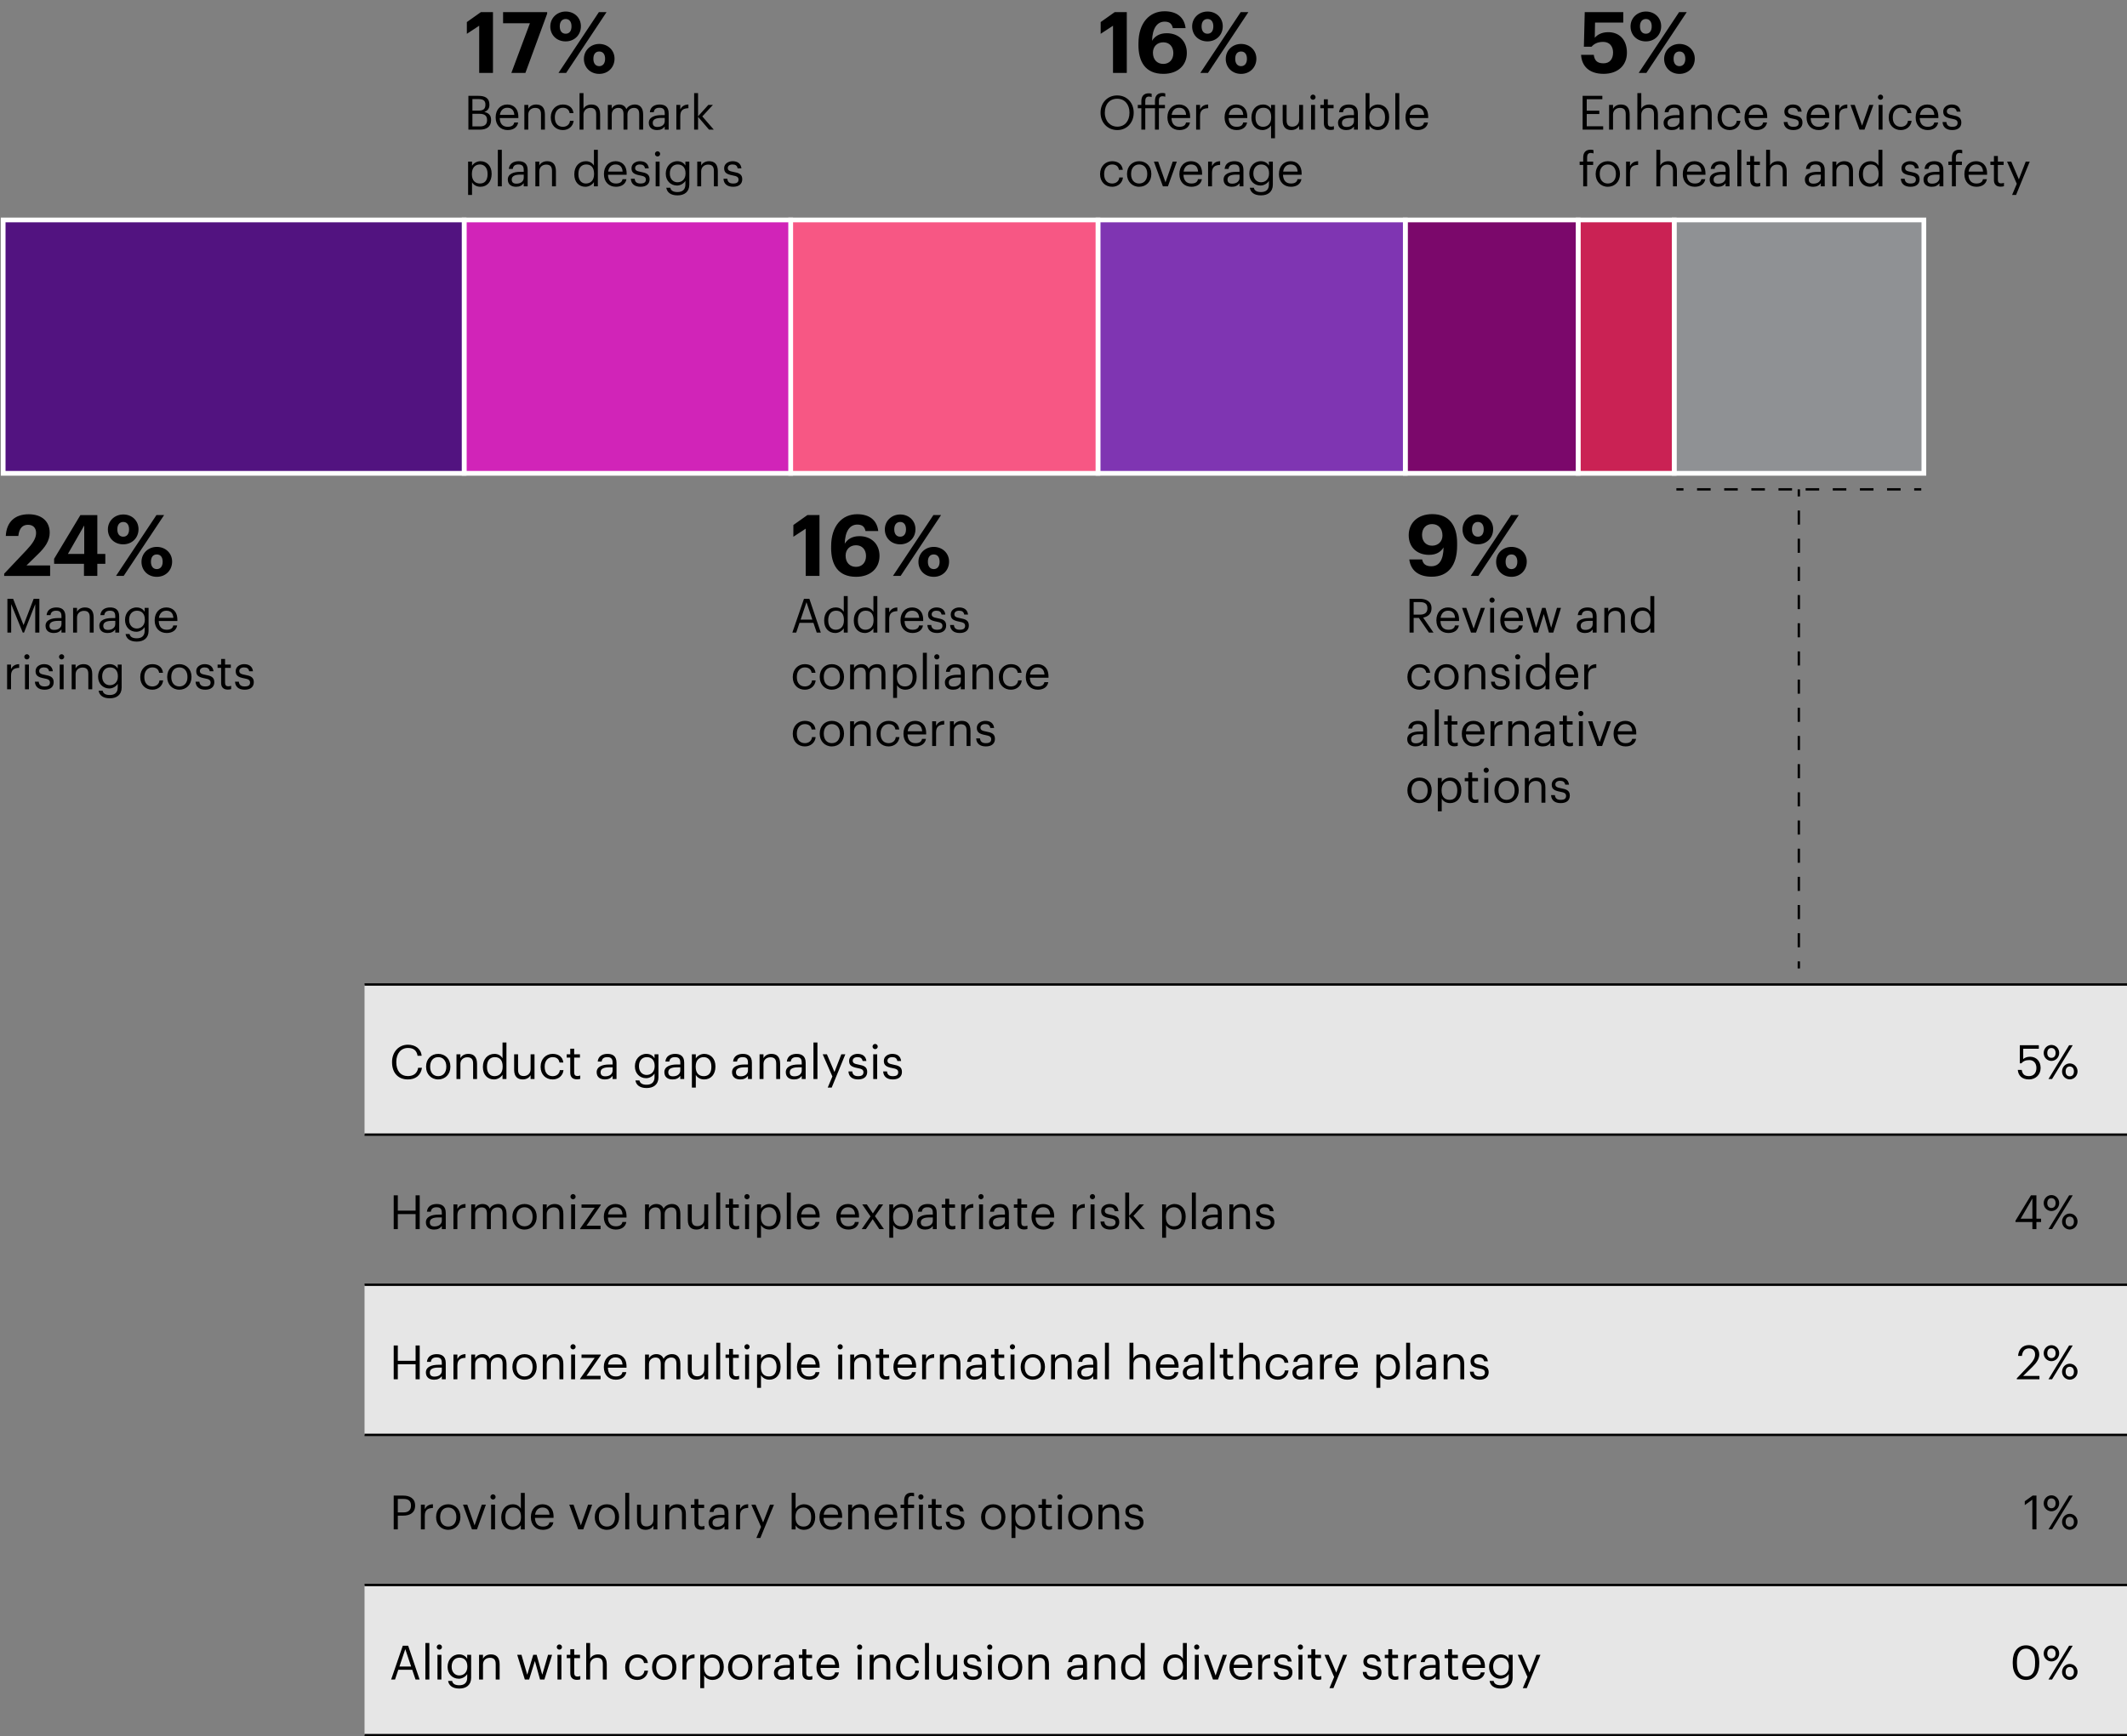<svg xmlns="http://www.w3.org/2000/svg" id="Layer_2" data-name="Layer 2" viewBox="0 0 900 734.89"><rect x="0" y="0" width="900" height="734.89" fill="#808080" stroke="none"/><defs><style>.cls-3{fill:#fff}.cls-9{fill:#e6e6e6}</style></defs><g><g><path d="M708.4 93.09h105.65v107.24H708.4z" style="fill:#8f9194"/><path d="M815.05 201.33H707.4V92.09h107.65v109.24Zm-105.65-2h103.65V94.09H709.4v105.24Z" class="cls-3"/></g><g><path d="M667.76 93.09h40.64v107.24h-40.64z" style="fill:#ca2254"/><path d="M709.4 201.33h-42.64V92.09h42.64v109.24Zm-40.64-2h38.64V94.09h-38.64v105.24Z" class="cls-3"/></g><g><path d="M594.62 93.09h73.14v107.24h-73.14z" style="fill:#7b086b"/><path d="M668.76 201.33h-75.14V92.09h75.14v109.24Zm-73.14-2h71.14V94.09h-71.14v105.24Z" class="cls-3"/></g><g><path d="M464.58 93.09h130.03v107.24H464.58z" style="fill:#7f35b2"/><path d="M595.62 201.33H463.58V92.09h132.04v109.24Zm-130.04-2h128.04V94.09H465.58v105.24Z" class="cls-3"/></g><g><path d="M334.55 93.09h130.03v107.24H334.55z" style="fill:#f75784"/><path d="M465.58 201.33H333.55V92.09h132.03v109.24Zm-130.03-2h128.03V94.09H335.55v105.24Z" class="cls-3"/></g><g><path d="M196.39 93.09h138.16v107.24H196.39z" style="fill:#d124b8"/><path d="M335.55 201.33H195.39V92.09h140.16v109.24Zm-138.16-2h136.16V94.09H197.39v105.24Z" class="cls-3"/></g><g><path d="M1.33 93.09h195.05v107.24H1.33z" style="fill:#521380"/><path d="M197.39 201.33H.34V92.09h197.05v109.24Zm-195.05-2h193.05V94.09H2.34v105.24Z" class="cls-3"/></g></g><g><path d="m1.77 242.81 9.43-9.97c2.48-2.63 4.07-4.9 4.07-7.23 0-2.12-1.19-3.49-3.42-3.49s-3.71 1.33-4.1 4.72h-5.3c.29-5.94 3.89-9.18 9.65-9.18s8.93 3.17 8.93 7.81c0 3.42-1.98 6.23-4.97 9.11l-4.86 4.75h10.01v4.43H1.77v-.94ZM35.53 238.63H22.9v-2.12l11.12-18.5h7.16v16.45h3.38v4.18h-3.38v5.11h-5.65v-5.11Zm.11-4.17V222.4l-6.91 12.06h6.91ZM45.65 224.05c0-3.6 2.88-6.3 6.52-6.3s6.44 2.59 6.44 6.23-2.7 6.41-6.48 6.41-6.48-2.7-6.48-6.33ZM66.2 218h3.24l-17.1 25.74H49.1L66.2 218Zm-11.59 6.02c0-1.91-.9-3.1-2.45-3.1s-2.52 1.15-2.52 3.1c0 2.05.97 3.13 2.52 3.13s2.45-1.15 2.45-3.13Zm5.26 13.78c0-3.64 2.88-6.33 6.48-6.33s6.48 2.59 6.48 6.23-2.7 6.44-6.48 6.44-6.48-2.74-6.48-6.34Zm8.96-.03c0-1.94-.9-3.1-2.48-3.1s-2.48 1.12-2.48 3.1.97 3.1 2.48 3.1 2.48-1.15 2.48-3.1ZM3.13 253.44h2.42l4.42 11.14 4.28-11.14h2.4v14.3h-1.74V255.7l-4.74 12.04h-.54l-4.9-12.04v12.04h-1.6v-14.3ZM19.27 264.84c0-2.42 2.56-3.24 5.24-3.24h1.5v-.76c0-1.66-.64-2.36-2.24-2.36-1.44 0-2.24.6-2.4 1.88h-1.66c.22-2.38 2.12-3.26 4.14-3.26s3.82.82 3.82 3.74v6.9h-1.66v-1.32c-.78.98-1.72 1.5-3.26 1.5-1.94 0-3.48-.94-3.48-3.08Zm6.75-.76v-1.3h-1.44c-2.1 0-3.64.52-3.64 2.06 0 1.08.52 1.76 1.98 1.76 1.76 0 3.1-.9 3.1-2.52ZM30.93 257.28h1.66v1.66c.48-.98 1.64-1.84 3.36-1.84 2.16 0 3.68 1.18 3.68 4.22v6.42h-1.66v-6.54c0-1.84-.78-2.66-2.46-2.66-1.54 0-2.92.98-2.92 2.86v6.34h-1.66v-10.46ZM42.03 264.84c0-2.42 2.56-3.24 5.24-3.24h1.5v-.76c0-1.66-.64-2.36-2.24-2.36-1.44 0-2.24.6-2.4 1.88h-1.66c.22-2.38 2.12-3.26 4.14-3.26s3.82.82 3.82 3.74v6.9h-1.66v-1.32c-.78.98-1.72 1.5-3.26 1.5-1.94 0-3.48-.94-3.48-3.08Zm6.75-.76v-1.3h-1.44c-2.1 0-3.64.52-3.64 2.06 0 1.08.52 1.76 1.98 1.76 1.76 0 3.1-.9 3.1-2.52ZM53.13 268.34h1.7c.24 1.2 1.24 1.82 3.02 1.82 2.06 0 3.36-.98 3.36-3.22v-1.52c-.6 1.02-2.02 1.98-3.54 1.98-2.74 0-4.76-2.08-4.76-4.96v-.14c0-2.84 2-5.2 4.88-5.2 1.74 0 2.82.84 3.42 1.86v-1.68h1.66v9.76c-.02 3.04-2.08 4.52-5 4.52-3.1 0-4.46-1.46-4.74-3.22Zm8.15-6.02v-.14c0-2.34-1.28-3.7-3.32-3.7s-3.32 1.54-3.32 3.74v.16c0 2.28 1.46 3.64 3.22 3.64 1.94 0 3.42-1.36 3.42-3.7ZM65.45 262.62v-.16c0-3.16 2.02-5.36 4.9-5.36 2.42 0 4.7 1.46 4.7 5.2v.54h-7.88c.08 2.38 1.22 3.7 3.36 3.7 1.62 0 2.56-.6 2.78-1.82h1.66c-.36 2.1-2.1 3.2-4.46 3.2-2.96 0-5.06-2.08-5.06-5.3Zm7.91-1.12c-.16-2.16-1.28-3.02-3-3.02s-2.84 1.16-3.12 3.02h6.12ZM3.01 281.28h1.66v1.88c.66-1.18 1.56-2 3.44-2.06v1.56c-2.1.1-3.44.76-3.44 3.34v5.74H3.01v-10.46ZM10.28 278c0-.6.5-1.1 1.1-1.1s1.1.5 1.1 1.1-.5 1.1-1.1 1.1-1.1-.5-1.1-1.1Zm.3 3.28h1.66v10.46h-1.66v-10.46ZM14.77 288.52h1.62c.12 1.24.78 2.02 2.46 2.02 1.58 0 2.28-.54 2.28-1.66s-.82-1.46-2.44-1.76c-2.72-.5-3.64-1.26-3.64-3.08 0-1.94 1.9-2.94 3.54-2.94 1.88 0 3.5.76 3.78 3.02h-1.6c-.24-1.14-.88-1.64-2.2-1.64-1.2 0-1.98.6-1.98 1.5s.52 1.32 2.44 1.66c2.16.4 3.68.88 3.68 3.1 0 1.9-1.3 3.18-3.84 3.18s-4-1.26-4.1-3.4ZM24.97 278c0-.6.5-1.1 1.1-1.1s1.1.5 1.1 1.1-.5 1.1-1.1 1.1-1.1-.5-1.1-1.1Zm.3 3.28h1.66v10.46h-1.66v-10.46ZM30.33 281.28h1.66v1.66c.48-.98 1.64-1.84 3.36-1.84 2.16 0 3.68 1.18 3.68 4.22v6.42h-1.66v-6.54c0-1.84-.78-2.66-2.46-2.66-1.54 0-2.92.98-2.92 2.86v6.34h-1.66v-10.46ZM41.73 292.34h1.7c.24 1.2 1.24 1.82 3.02 1.82 2.06 0 3.36-.98 3.36-3.22v-1.52c-.6 1.02-2.02 1.98-3.54 1.98-2.74 0-4.76-2.08-4.76-4.96v-.14c0-2.84 2-5.2 4.88-5.2 1.74 0 2.82.84 3.42 1.86v-1.68h1.66v9.76c-.02 3.04-2.08 4.52-5 4.52-3.1 0-4.46-1.46-4.74-3.22Zm8.15-6.02v-.14c0-2.34-1.28-3.7-3.32-3.7s-3.32 1.54-3.32 3.74v.16c0 2.28 1.46 3.64 3.22 3.64 1.94 0 3.42-1.36 3.42-3.7ZM59.35 286.62v-.16c0-3.2 2.28-5.36 5.08-5.36 2.18 0 4.22 1 4.54 3.66h-1.64c-.26-1.66-1.46-2.28-2.9-2.28-1.9 0-3.36 1.52-3.36 3.98v.16c0 2.56 1.4 3.92 3.42 3.92 1.48 0 2.82-.86 3-2.56h1.54c-.22 2.26-2.04 3.94-4.56 3.94-2.92 0-5.12-2.06-5.12-5.3ZM70.75 286.6v-.16c0-3.14 2.18-5.34 5.14-5.34s5.14 2.18 5.14 5.32v.16c0 3.16-2.18 5.34-5.16 5.34s-5.12-2.26-5.12-5.32Zm8.57 0v-.14c0-2.42-1.34-3.98-3.42-3.98s-3.42 1.56-3.42 3.96v.16c0 2.38 1.3 3.94 3.42 3.94s3.42-1.58 3.42-3.94ZM82.75 288.52h1.62c.12 1.24.78 2.02 2.46 2.02 1.58 0 2.28-.54 2.28-1.66s-.82-1.46-2.44-1.76c-2.72-.5-3.64-1.26-3.64-3.08 0-1.94 1.9-2.94 3.54-2.94 1.88 0 3.5.76 3.78 3.02h-1.6c-.24-1.14-.88-1.64-2.2-1.64-1.2 0-1.98.6-1.98 1.5s.52 1.32 2.44 1.66c2.16.4 3.68.88 3.68 3.1 0 1.9-1.3 3.18-3.84 3.18s-4-1.26-4.1-3.4ZM93.57 289.12v-6.44h-1.5v-1.4h1.5v-2.38h1.66v2.38h2.44v1.4h-2.44v6.28c0 1.02.46 1.52 1.3 1.52.52 0 .92-.08 1.28-.22v1.4c-.34.12-.74.22-1.42.22-1.9 0-2.82-1.12-2.82-2.76ZM99.45 288.52h1.62c.12 1.24.78 2.02 2.46 2.02 1.58 0 2.28-.54 2.28-1.66s-.82-1.46-2.44-1.76c-2.72-.5-3.64-1.26-3.64-3.08 0-1.94 1.9-2.94 3.54-2.94 1.88 0 3.5.76 3.78 3.02h-1.6c-.24-1.14-.88-1.64-2.2-1.64-1.2 0-1.98.6-1.98 1.5s.52 1.32 2.44 1.66c2.16.4 3.68.88 3.68 3.1 0 1.9-1.3 3.18-3.84 3.18s-4-1.26-4.1-3.4Z"/></g><g><path d="m340.92 223.76-5.22 3.42v-4.97l5.94-4.21h5.11v25.74h-5.83v-19.98ZM351.68 231.86v-.65c0-8.71 4.71-13.57 11.01-13.57 5.11 0 8.35 2.41 8.93 7.13h-5.4c-.36-1.69-1.22-2.74-3.46-2.74-3.2 0-5.18 2.81-5.33 8.1 1.19-1.91 3.13-3.2 6.23-3.2 4.86 0 8.49 3.17 8.49 8.35s-3.78 8.85-9.9 8.85c-7.78 0-10.58-5.26-10.58-12.27Zm14.76 3.49c0-2.7-1.62-4.57-4.25-4.57s-4.39 1.84-4.39 4.39c0 2.95 1.8 4.75 4.39 4.75s4.25-1.87 4.25-4.57ZM374.4 224.05c0-3.6 2.88-6.3 6.52-6.3s6.44 2.59 6.44 6.23-2.7 6.41-6.48 6.41-6.48-2.7-6.48-6.33Zm20.55-6.05h3.24l-17.1 25.74h-3.24l17.1-25.74Zm-11.59 6.02c0-1.91-.9-3.1-2.45-3.1s-2.52 1.15-2.52 3.1c0 2.05.97 3.13 2.52 3.13s2.45-1.15 2.45-3.13Zm5.26 13.78c0-3.64 2.88-6.33 6.48-6.33s6.48 2.59 6.48 6.23-2.7 6.44-6.48 6.44-6.48-2.74-6.48-6.34Zm8.96-.03c0-1.94-.9-3.1-2.48-3.1s-2.48 1.12-2.48 3.1.97 3.1 2.48 3.1 2.48-1.15 2.48-3.1ZM340.19 253.44h2.28l4.84 14.3h-1.72l-1.4-4.12h-5.9l-1.38 4.12h-1.64l4.92-14.3Zm-1.42 8.8h4.96l-2.48-7.36-2.48 7.36ZM348.73 262.72v-.16c0-3.2 2-5.46 4.88-5.46 1.74 0 2.82.84 3.42 1.86v-6.68h1.66v15.46h-1.66v-1.8c-.6 1.02-2.06 1.98-3.58 1.98-2.74 0-4.72-1.94-4.72-5.2Zm8.36-.14v-.16c0-2.68-1.28-3.94-3.32-3.94s-3.32 1.46-3.32 4v.16c0 2.64 1.42 3.9 3.18 3.9 1.94 0 3.46-1.28 3.46-3.96ZM361.27 262.72v-.16c0-3.2 2-5.46 4.88-5.46 1.74 0 2.82.84 3.42 1.86v-6.68h1.66v15.46h-1.66v-1.8c-.6 1.02-2.06 1.98-3.58 1.98-2.74 0-4.72-1.94-4.72-5.2Zm8.36-.14v-.16c0-2.68-1.28-3.94-3.32-3.94s-3.32 1.46-3.32 4v.16c0 2.64 1.42 3.9 3.18 3.9 1.94 0 3.46-1.28 3.46-3.96ZM374.59 257.28h1.66v1.88c.66-1.18 1.56-2 3.44-2.06v1.56c-2.1.1-3.44.76-3.44 3.34v5.74h-1.66v-10.46ZM381.03 262.62v-.16c0-3.16 2.02-5.36 4.9-5.36 2.42 0 4.7 1.46 4.7 5.2v.54h-7.88c.08 2.38 1.22 3.7 3.36 3.7 1.62 0 2.56-.6 2.78-1.82h1.66c-.36 2.1-2.1 3.2-4.46 3.2-2.96 0-5.06-2.08-5.06-5.3Zm7.9-1.12c-.16-2.16-1.28-3.02-3-3.02s-2.84 1.16-3.12 3.02h6.12ZM392.41 264.52h1.62c.12 1.24.78 2.02 2.46 2.02 1.58 0 2.28-.54 2.28-1.66s-.82-1.46-2.44-1.76c-2.72-.5-3.64-1.26-3.64-3.08 0-1.94 1.9-2.94 3.54-2.94 1.88 0 3.5.76 3.78 3.02h-1.6c-.24-1.14-.88-1.64-2.2-1.64-1.2 0-1.98.6-1.98 1.5s.52 1.32 2.44 1.66c2.16.4 3.68.88 3.68 3.1 0 1.9-1.3 3.18-3.84 3.18s-4-1.26-4.1-3.4ZM402.01 264.52h1.62c.12 1.24.78 2.02 2.46 2.02 1.58 0 2.28-.54 2.28-1.66s-.82-1.46-2.44-1.76c-2.72-.5-3.64-1.26-3.64-3.08 0-1.94 1.9-2.94 3.54-2.94 1.88 0 3.5.76 3.78 3.02h-1.6c-.24-1.14-.88-1.64-2.2-1.64-1.2 0-1.98.6-1.98 1.5s.52 1.32 2.44 1.66c2.16.4 3.68.88 3.68 3.1 0 1.9-1.3 3.18-3.84 3.18s-4-1.26-4.1-3.4ZM335.45 286.62v-.16c0-3.2 2.28-5.36 5.08-5.36 2.18 0 4.22 1 4.54 3.66h-1.64c-.26-1.66-1.46-2.28-2.9-2.28-1.9 0-3.36 1.52-3.36 3.98v.16c0 2.56 1.4 3.92 3.42 3.92 1.48 0 2.82-.86 3-2.56h1.54c-.22 2.26-2.04 3.94-4.56 3.94-2.92 0-5.12-2.06-5.12-5.3ZM346.85 286.6v-.16c0-3.14 2.18-5.34 5.14-5.34s5.14 2.18 5.14 5.32v.16c0 3.16-2.18 5.34-5.16 5.34s-5.12-2.26-5.12-5.32Zm8.56 0v-.14c0-2.42-1.34-3.98-3.42-3.98s-3.42 1.56-3.42 3.96v.16c0 2.38 1.3 3.94 3.42 3.94s3.42-1.58 3.42-3.94ZM359.71 281.28h1.66v1.6c.48-.98 1.62-1.78 3.12-1.78 1.34 0 2.52.56 3.06 1.96.72-1.36 2.28-1.96 3.58-1.96 1.88 0 3.52 1.12 3.52 4.16v6.48h-1.66v-6.6c0-1.84-.78-2.6-2.22-2.6-1.36 0-2.76.92-2.76 2.8v6.4h-1.66v-6.6c0-1.84-.78-2.6-2.22-2.6-1.36 0-2.76.92-2.76 2.8v6.4h-1.66v-10.46ZM377.91 281.28h1.66v1.76c.6-1.02 2.02-1.94 3.54-1.94 2.74 0 4.76 2 4.76 5.26v.16c0 3.2-1.88 5.4-4.76 5.4-1.72 0-2.94-.86-3.54-1.9v5.36h-1.66v-14.1Zm8.24 5.32v-.16c0-2.64-1.46-3.96-3.22-3.96-1.94 0-3.42 1.28-3.42 3.96v.16c0 2.68 1.4 3.94 3.44 3.94s3.2-1.4 3.2-3.94ZM390.49 276.28h1.68v15.46h-1.68v-15.46ZM395.31 278c0-.6.5-1.1 1.1-1.1s1.1.5 1.1 1.1-.5 1.1-1.1 1.1-1.1-.5-1.1-1.1Zm.3 3.28h1.66v10.46h-1.66v-10.46ZM399.81 288.84c0-2.42 2.56-3.24 5.24-3.24h1.5v-.76c0-1.66-.64-2.36-2.24-2.36-1.44 0-2.24.6-2.4 1.88h-1.66c.22-2.38 2.12-3.26 4.14-3.26s3.82.82 3.82 3.74v6.9h-1.66v-1.32c-.78.98-1.72 1.5-3.26 1.5-1.94 0-3.48-.94-3.48-3.08Zm6.74-.76v-1.3h-1.44c-2.1 0-3.64.52-3.64 2.06 0 1.08.52 1.76 1.98 1.76 1.76 0 3.1-.9 3.1-2.52ZM411.47 281.28h1.66v1.66c.48-.98 1.64-1.84 3.36-1.84 2.16 0 3.68 1.18 3.68 4.22v6.42h-1.66v-6.54c0-1.84-.78-2.66-2.46-2.66-1.54 0-2.92.98-2.92 2.86v6.34h-1.66v-10.46ZM422.65 286.62v-.16c0-3.2 2.28-5.36 5.08-5.36 2.18 0 4.22 1 4.54 3.66h-1.64c-.26-1.66-1.46-2.28-2.9-2.28-1.9 0-3.36 1.52-3.36 3.98v.16c0 2.56 1.4 3.92 3.42 3.92 1.48 0 2.82-.86 3-2.56h1.54c-.22 2.26-2.04 3.94-4.56 3.94-2.92 0-5.12-2.06-5.12-5.3ZM434.05 286.62v-.16c0-3.16 2.02-5.36 4.9-5.36 2.42 0 4.7 1.46 4.7 5.2v.54h-7.88c.08 2.38 1.22 3.7 3.36 3.7 1.62 0 2.56-.6 2.78-1.82h1.66c-.36 2.1-2.1 3.2-4.46 3.2-2.96 0-5.06-2.08-5.06-5.3Zm7.9-1.12c-.16-2.16-1.28-3.02-3-3.02s-2.84 1.16-3.12 3.02h6.12ZM335.45 310.62v-.16c0-3.2 2.28-5.36 5.08-5.36 2.18 0 4.22 1 4.54 3.66h-1.64c-.26-1.66-1.46-2.28-2.9-2.28-1.9 0-3.36 1.52-3.36 3.98v.16c0 2.56 1.4 3.92 3.42 3.92 1.48 0 2.82-.86 3-2.56h1.54c-.22 2.26-2.04 3.94-4.56 3.94-2.92 0-5.12-2.06-5.12-5.3ZM346.85 310.6v-.16c0-3.14 2.18-5.34 5.14-5.34s5.14 2.18 5.14 5.32v.16c0 3.16-2.18 5.34-5.16 5.34s-5.12-2.26-5.12-5.32Zm8.56 0v-.14c0-2.42-1.34-3.98-3.42-3.98s-3.42 1.56-3.42 3.96v.16c0 2.38 1.3 3.94 3.42 3.94s3.42-1.58 3.42-3.94ZM359.71 305.28h1.66v1.66c.48-.98 1.64-1.84 3.36-1.84 2.16 0 3.68 1.18 3.68 4.22v6.42h-1.66v-6.54c0-1.84-.78-2.66-2.46-2.66-1.54 0-2.92.98-2.92 2.86v6.34h-1.66v-10.46ZM370.89 310.62v-.16c0-3.2 2.28-5.36 5.08-5.36 2.18 0 4.22 1 4.54 3.66h-1.64c-.26-1.66-1.46-2.28-2.9-2.28-1.9 0-3.36 1.52-3.36 3.98v.16c0 2.56 1.4 3.92 3.42 3.92 1.48 0 2.82-.86 3-2.56h1.54c-.22 2.26-2.04 3.94-4.56 3.94-2.92 0-5.12-2.06-5.12-5.3ZM382.29 310.62v-.16c0-3.16 2.02-5.36 4.9-5.36 2.42 0 4.7 1.46 4.7 5.2v.54h-7.88c.08 2.38 1.22 3.7 3.36 3.7 1.62 0 2.56-.6 2.78-1.82h1.66c-.36 2.1-2.1 3.2-4.46 3.2-2.96 0-5.06-2.08-5.06-5.3Zm7.9-1.12c-.16-2.16-1.28-3.02-3-3.02s-2.84 1.16-3.12 3.02h6.12ZM394.43 305.28h1.66v1.88c.66-1.18 1.56-2 3.44-2.06v1.56c-2.1.1-3.44.76-3.44 3.34v5.74h-1.66v-10.46ZM401.95 305.28h1.66v1.66c.48-.98 1.64-1.84 3.36-1.84 2.16 0 3.68 1.18 3.68 4.22v6.42h-1.66v-6.54c0-1.84-.78-2.66-2.46-2.66-1.54 0-2.92.98-2.92 2.86v6.34h-1.66v-10.46ZM413.05 312.52h1.62c.12 1.24.78 2.02 2.46 2.02 1.58 0 2.28-.54 2.28-1.66s-.82-1.46-2.44-1.76c-2.72-.5-3.64-1.26-3.64-3.08 0-1.94 1.9-2.94 3.54-2.94 1.88 0 3.5.76 3.78 3.02h-1.6c-.24-1.14-.88-1.64-2.2-1.64-1.2 0-1.98.6-1.98 1.5s.52 1.32 2.44 1.66c2.16.4 3.68.88 3.68 3.1 0 1.9-1.3 3.18-3.84 3.18s-4-1.26-4.1-3.4Z"/></g><g><path d="M596.31 236.79h5.44c.36 1.76 1.4 2.88 3.85 2.88 3.42 0 5.11-2.7 5.22-7.96-1.19 1.87-3.06 3.13-6.15 3.13-4.97 0-8.6-3.1-8.6-8.31s3.82-8.93 9.97-8.93c7.09 0 10.51 4.79 10.51 12.2v1.15c0 8.42-3.85 13.14-10.76 13.14-5.58 0-8.89-2.66-9.47-7.31Zm14.04-10.15c0-2.99-1.76-4.82-4.39-4.82s-4.25 1.87-4.25 4.57 1.66 4.57 4.25 4.57 4.39-1.8 4.39-4.32ZM618.84 224.05c0-3.6 2.88-6.3 6.52-6.3s6.44 2.59 6.44 6.23-2.7 6.41-6.48 6.41-6.48-2.7-6.48-6.33ZM639.4 218h3.24l-17.1 25.74h-3.24L639.4 218Zm-11.59 6.02c0-1.91-.9-3.1-2.45-3.1s-2.52 1.15-2.52 3.1c0 2.05.97 3.13 2.52 3.13s2.45-1.15 2.45-3.13Zm5.25 13.78c0-3.64 2.88-6.33 6.48-6.33s6.48 2.59 6.48 6.23-2.7 6.44-6.48 6.44-6.48-2.74-6.48-6.34Zm8.97-.03c0-1.94-.9-3.1-2.48-3.1s-2.48 1.12-2.48 3.1.97 3.1 2.48 3.1 2.48-1.15 2.48-3.1ZM596.42 253.44h4.3c2.74 0 5 1.12 5 3.98v.08c0 2.36-1.58 3.52-3.54 3.9l4.38 6.34h-1.94l-4.26-6.22h-2.2v6.22h-1.74v-14.3Zm4.42 6.7c2.04 0 3.14-.88 3.14-2.64v-.08c0-1.94-1.2-2.58-3.14-2.58h-2.68v5.3h2.68ZM607.78 262.62v-.16c0-3.16 2.02-5.36 4.9-5.36 2.42 0 4.7 1.46 4.7 5.2v.54h-7.88c.08 2.38 1.22 3.7 3.36 3.7 1.62 0 2.56-.6 2.78-1.82h1.66c-.36 2.1-2.1 3.2-4.46 3.2-2.96 0-5.06-2.08-5.06-5.3Zm7.9-1.12c-.16-2.16-1.28-3.02-3-3.02s-2.84 1.16-3.12 3.02h6.12ZM618.64 257.28h1.8l3.1 8.78 3.06-8.78h1.72l-3.76 10.46h-2.12l-3.8-10.46ZM630.24 254c0-.6.5-1.1 1.1-1.1s1.1.5 1.1 1.1-.5 1.1-1.1 1.1-1.1-.5-1.1-1.1Zm.3 3.28h1.66v10.46h-1.66v-10.46ZM634.82 262.62v-.16c0-3.16 2.02-5.36 4.9-5.36 2.42 0 4.7 1.46 4.7 5.2v.54h-7.88c.08 2.38 1.22 3.7 3.36 3.7 1.62 0 2.56-.6 2.78-1.82h1.66c-.36 2.1-2.1 3.2-4.46 3.2-2.96 0-5.06-2.08-5.06-5.3Zm7.9-1.12c-.16-2.16-1.28-3.02-3-3.02s-2.84 1.16-3.12 3.02h6.12ZM645.74 257.28h1.8l2.44 8.42 2.54-8.42h1.44l2.38 8.42 2.46-8.42h1.7l-3.26 10.46h-1.84l-2.18-7.84-2.44 7.84h-1.82l-3.22-10.46ZM667.18 264.84c0-2.42 2.56-3.24 5.24-3.24h1.5v-.76c0-1.66-.64-2.36-2.24-2.36-1.44 0-2.24.6-2.4 1.88h-1.66c.22-2.38 2.12-3.26 4.14-3.26s3.82.82 3.82 3.74v6.9h-1.66v-1.32c-.78.98-1.72 1.5-3.26 1.5-1.94 0-3.48-.94-3.48-3.08Zm6.74-.76v-1.3h-1.44c-2.1 0-3.64.52-3.64 2.06 0 1.08.52 1.76 1.98 1.76 1.76 0 3.1-.9 3.1-2.52ZM678.84 257.28h1.66v1.66c.48-.98 1.64-1.84 3.36-1.84 2.16 0 3.68 1.18 3.68 4.22v6.42h-1.66v-6.54c0-1.84-.78-2.66-2.46-2.66-1.54 0-2.92.98-2.92 2.86v6.34h-1.66v-10.46ZM690.02 262.72v-.16c0-3.2 2-5.46 4.88-5.46 1.74 0 2.82.84 3.42 1.86v-6.68h1.66v15.46h-1.66v-1.8c-.6 1.02-2.06 1.98-3.58 1.98-2.74 0-4.72-1.94-4.72-5.2Zm8.36-.14v-.16c0-2.68-1.28-3.94-3.32-3.94s-3.32 1.46-3.32 4v.16c0 2.64 1.42 3.9 3.18 3.9 1.94 0 3.46-1.28 3.46-3.96ZM595.52 286.62v-.16c0-3.2 2.28-5.36 5.08-5.36 2.18 0 4.22 1 4.54 3.66h-1.64c-.26-1.66-1.46-2.28-2.9-2.28-1.9 0-3.36 1.52-3.36 3.98v.16c0 2.56 1.4 3.92 3.42 3.92 1.48 0 2.82-.86 3-2.56h1.54c-.22 2.26-2.04 3.94-4.56 3.94-2.92 0-5.12-2.06-5.12-5.3ZM606.92 286.6v-.16c0-3.14 2.18-5.34 5.14-5.34s5.14 2.18 5.14 5.32v.16c0 3.16-2.18 5.34-5.16 5.34s-5.12-2.26-5.12-5.32Zm8.56 0v-.14c0-2.42-1.34-3.98-3.42-3.98s-3.42 1.56-3.42 3.96v.16c0 2.38 1.3 3.94 3.42 3.94s3.42-1.58 3.42-3.94ZM619.78 281.28h1.66v1.66c.48-.98 1.64-1.84 3.36-1.84 2.16 0 3.68 1.18 3.68 4.22v6.42h-1.66v-6.54c0-1.84-.78-2.66-2.46-2.66-1.54 0-2.92.98-2.92 2.86v6.34h-1.66v-10.46ZM630.88 288.52h1.62c.12 1.24.78 2.02 2.46 2.02 1.58 0 2.28-.54 2.28-1.66s-.82-1.46-2.44-1.76c-2.72-.5-3.64-1.26-3.64-3.08 0-1.94 1.9-2.94 3.54-2.94 1.88 0 3.5.76 3.78 3.02h-1.6c-.24-1.14-.88-1.64-2.2-1.64-1.2 0-1.98.6-1.98 1.5s.52 1.32 2.44 1.66c2.16.4 3.68.88 3.68 3.1 0 1.9-1.3 3.18-3.84 3.18s-4-1.26-4.1-3.4ZM641.08 278c0-.6.5-1.1 1.1-1.1s1.1.5 1.1 1.1-.5 1.1-1.1 1.1-1.1-.5-1.1-1.1Zm.3 3.28h1.66v10.46h-1.66v-10.46ZM645.66 286.72v-.16c0-3.2 2-5.46 4.88-5.46 1.74 0 2.82.84 3.42 1.86v-6.68h1.66v15.46h-1.66v-1.8c-.6 1.02-2.06 1.98-3.58 1.98-2.74 0-4.72-1.94-4.72-5.2Zm8.36-.14v-.16c0-2.68-1.28-3.94-3.32-3.94s-3.32 1.46-3.32 4v.16c0 2.64 1.42 3.9 3.18 3.9 1.94 0 3.46-1.28 3.46-3.96ZM658.2 286.62v-.16c0-3.16 2.02-5.36 4.9-5.36 2.42 0 4.7 1.46 4.7 5.2v.54h-7.88c.08 2.38 1.22 3.7 3.36 3.7 1.62 0 2.56-.6 2.78-1.82h1.66c-.36 2.1-2.1 3.2-4.46 3.2-2.96 0-5.06-2.08-5.06-5.3Zm7.9-1.12c-.16-2.16-1.28-3.02-3-3.02s-2.84 1.16-3.12 3.02h6.12ZM670.34 281.28H672v1.88c.66-1.18 1.56-2 3.44-2.06v1.56c-2.1.1-3.44.76-3.44 3.34v5.74h-1.66v-10.46ZM595.44 312.84c0-2.42 2.56-3.24 5.24-3.24h1.5v-.76c0-1.66-.64-2.36-2.24-2.36-1.44 0-2.24.6-2.4 1.88h-1.66c.22-2.38 2.12-3.26 4.14-3.26s3.82.82 3.82 3.74v6.9h-1.66v-1.32c-.78.98-1.72 1.5-3.26 1.5-1.94 0-3.48-.94-3.48-3.08Zm6.74-.76v-1.3h-1.44c-2.1 0-3.64.52-3.64 2.06 0 1.08.52 1.76 1.98 1.76 1.76 0 3.1-.9 3.1-2.52ZM607.14 300.28h1.68v15.46h-1.68v-15.46ZM612.58 313.12v-6.44h-1.5v-1.4h1.5v-2.38h1.66v2.38h2.44v1.4h-2.44v6.28c0 1.02.46 1.52 1.3 1.52.52 0 .92-.08 1.28-.22v1.4c-.34.12-.74.22-1.42.22-1.9 0-2.82-1.12-2.82-2.76ZM618.54 310.62v-.16c0-3.16 2.02-5.36 4.9-5.36 2.42 0 4.7 1.46 4.7 5.2v.54h-7.88c.08 2.38 1.22 3.7 3.36 3.7 1.62 0 2.56-.6 2.78-1.82h1.66c-.36 2.1-2.1 3.2-4.46 3.2-2.96 0-5.06-2.08-5.06-5.3Zm7.9-1.12c-.16-2.16-1.28-3.02-3-3.02s-2.84 1.16-3.12 3.02h6.12ZM630.68 305.28h1.66v1.88c.66-1.18 1.56-2 3.44-2.06v1.56c-2.1.1-3.44.76-3.44 3.34v5.74h-1.66v-10.46ZM638.2 305.28h1.66v1.66c.48-.98 1.64-1.84 3.36-1.84 2.16 0 3.68 1.18 3.68 4.22v6.42h-1.66v-6.54c0-1.84-.78-2.66-2.46-2.66-1.54 0-2.92.98-2.92 2.86v6.34h-1.66v-10.46ZM649.3 312.84c0-2.42 2.56-3.24 5.24-3.24h1.5v-.76c0-1.66-.64-2.36-2.24-2.36-1.44 0-2.24.6-2.4 1.88h-1.66c.22-2.38 2.12-3.26 4.14-3.26s3.82.82 3.82 3.74v6.9h-1.66v-1.32c-.78.98-1.72 1.5-3.26 1.5-1.94 0-3.48-.94-3.48-3.08Zm6.74-.76v-1.3h-1.44c-2.1 0-3.64.52-3.64 2.06 0 1.08.52 1.76 1.98 1.76 1.76 0 3.1-.9 3.1-2.52ZM661.32 313.12v-6.44h-1.5v-1.4h1.5v-2.38h1.66v2.38h2.44v1.4h-2.44v6.28c0 1.02.46 1.52 1.3 1.52.52 0 .92-.08 1.28-.22v1.4c-.34.12-.74.22-1.42.22-1.9 0-2.82-1.12-2.82-2.76ZM667.8 302c0-.6.5-1.1 1.1-1.1s1.1.5 1.1 1.1-.5 1.1-1.1 1.1-1.1-.5-1.1-1.1Zm.3 3.28h1.66v10.46h-1.66v-10.46ZM671.98 305.28h1.8l3.1 8.78 3.06-8.78h1.72l-3.76 10.46h-2.12l-3.8-10.46ZM682.76 310.62v-.16c0-3.16 2.02-5.36 4.9-5.36 2.42 0 4.7 1.46 4.7 5.2v.54h-7.88c.08 2.38 1.22 3.7 3.36 3.7 1.62 0 2.56-.6 2.78-1.82h1.66c-.36 2.1-2.1 3.2-4.46 3.2-2.96 0-5.06-2.08-5.06-5.3Zm7.9-1.12c-.16-2.16-1.28-3.02-3-3.02s-2.84 1.16-3.12 3.02h6.12ZM595.52 334.6v-.16c0-3.14 2.18-5.34 5.14-5.34s5.14 2.18 5.14 5.32v.16c0 3.16-2.18 5.34-5.16 5.34s-5.12-2.26-5.12-5.32Zm8.56 0v-.14c0-2.42-1.34-3.98-3.42-3.98s-3.42 1.56-3.42 3.96v.16c0 2.38 1.3 3.94 3.42 3.94s3.42-1.58 3.42-3.94ZM608.38 329.28h1.66v1.76c.6-1.02 2.02-1.94 3.54-1.94 2.74 0 4.76 2 4.76 5.26v.16c0 3.2-1.88 5.4-4.76 5.4-1.72 0-2.94-.86-3.54-1.9v5.36h-1.66v-14.1Zm8.24 5.32v-.16c0-2.64-1.46-3.96-3.22-3.96-1.94 0-3.42 1.28-3.42 3.96v.16c0 2.68 1.4 3.94 3.44 3.94s3.2-1.4 3.2-3.94ZM621.28 337.12v-6.44h-1.5v-1.4h1.5v-2.38h1.66v2.38h2.44v1.4h-2.44v6.28c0 1.02.46 1.52 1.3 1.52.52 0 .92-.08 1.28-.22v1.4c-.34.12-.74.22-1.42.22-1.9 0-2.82-1.12-2.82-2.76ZM627.76 326c0-.6.5-1.1 1.1-1.1s1.1.5 1.1 1.1-.5 1.1-1.1 1.1-1.1-.5-1.1-1.1Zm.3 3.28h1.66v10.46h-1.66v-10.46ZM632.34 334.6v-.16c0-3.14 2.18-5.34 5.14-5.34s5.14 2.18 5.14 5.32v.16c0 3.16-2.18 5.34-5.16 5.34s-5.12-2.26-5.12-5.32Zm8.56 0v-.14c0-2.42-1.34-3.98-3.42-3.98s-3.42 1.56-3.42 3.96v.16c0 2.38 1.3 3.94 3.42 3.94s3.42-1.58 3.42-3.94ZM645.2 329.28h1.66v1.66c.48-.98 1.64-1.84 3.36-1.84 2.16 0 3.68 1.18 3.68 4.22v6.42h-1.66v-6.54c0-1.84-.78-2.66-2.46-2.66-1.54 0-2.92.98-2.92 2.86v6.34h-1.66v-10.46ZM656.3 336.52h1.62c.12 1.24.78 2.02 2.46 2.02 1.58 0 2.28-.54 2.28-1.66s-.82-1.46-2.44-1.76c-2.72-.5-3.64-1.26-3.64-3.08 0-1.94 1.9-2.94 3.54-2.94 1.88 0 3.5.76 3.78 3.02h-1.6c-.24-1.14-.88-1.64-2.2-1.64-1.2 0-1.98.6-1.98 1.5s.52 1.32 2.44 1.66c2.16.4 3.68.88 3.68 3.1 0 1.9-1.3 3.18-3.84 3.18s-4-1.26-4.1-3.4Z"/></g><g><path d="m202.76 10.89-5.22 3.42V9.34l5.94-4.21h5.11v25.74h-5.83V10.89ZM224.21 9.85h-11.34V5.13h18.65v.65l-9.21 25.09h-5.94l7.85-21.02ZM232.85 11.18c0-3.6 2.88-6.3 6.51-6.3s6.44 2.59 6.44 6.23-2.7 6.41-6.48 6.41-6.48-2.7-6.48-6.33Zm20.56-6.05h3.24l-17.1 25.74h-3.24l17.1-25.74Zm-11.59 6.01c0-1.91-.9-3.1-2.45-3.1s-2.52 1.15-2.52 3.1c0 2.05.97 3.13 2.52 3.13s2.45-1.15 2.45-3.13Zm5.25 13.79c0-3.64 2.88-6.33 6.48-6.33s6.48 2.59 6.48 6.23-2.7 6.44-6.48 6.44-6.48-2.74-6.48-6.34Zm8.97-.03c0-1.94-.9-3.1-2.48-3.1s-2.48 1.12-2.48 3.1.97 3.1 2.48 3.1 2.48-1.15 2.48-3.1ZM198.19 40.57h4.3c2.66 0 4.6.88 4.6 3.7v.08c0 1.3-.52 2.46-2.16 3.02 2.08.5 2.86 1.56 2.86 3.42v.08c0 2.7-1.84 4-4.7 4h-4.9v-14.3Zm4.3 6.24c2.1 0 2.9-.76 2.9-2.52v-.08c0-1.62-.94-2.28-2.94-2.28h-2.56v4.88h2.6Zm.56 6.7c2.08 0 3.04-.92 3.04-2.66v-.08c0-1.76-.98-2.6-3.28-2.6h-2.92v5.34h3.16ZM209.73 49.75v-.16c0-3.16 2.02-5.36 4.9-5.36 2.42 0 4.7 1.46 4.7 5.2v.54h-7.88c.08 2.38 1.22 3.7 3.36 3.7 1.62 0 2.56-.6 2.78-1.82h1.66c-.36 2.1-2.1 3.2-4.46 3.2-2.96 0-5.06-2.08-5.06-5.3Zm7.9-1.12c-.16-2.16-1.28-3.02-3-3.02s-2.84 1.16-3.12 3.02h6.12ZM221.87 44.41h1.66v1.66c.48-.98 1.64-1.84 3.36-1.84 2.16 0 3.68 1.18 3.68 4.22v6.42h-1.66v-6.54c0-1.84-.78-2.66-2.46-2.66-1.54 0-2.92.98-2.92 2.86v6.34h-1.66V44.41ZM233.05 49.75v-.16c0-3.2 2.28-5.36 5.08-5.36 2.18 0 4.22 1 4.54 3.66h-1.64c-.26-1.66-1.46-2.28-2.9-2.28-1.9 0-3.36 1.52-3.36 3.98v.16c0 2.56 1.4 3.92 3.42 3.92 1.48 0 2.82-.86 3-2.56h1.54c-.22 2.26-2.04 3.94-4.56 3.94-2.92 0-5.12-2.06-5.12-5.3ZM245.23 39.41h1.66v6.66c.48-.98 1.64-1.84 3.36-1.84 2.16 0 3.68 1.18 3.68 4.22v6.42h-1.66v-6.54c0-1.84-.78-2.66-2.46-2.66-1.54 0-2.92.98-2.92 2.86v6.34h-1.66V39.41ZM257.19 44.41h1.66v1.6c.48-.98 1.62-1.78 3.12-1.78 1.34 0 2.52.56 3.06 1.96.72-1.36 2.28-1.96 3.58-1.96 1.88 0 3.52 1.12 3.52 4.16v6.48h-1.66v-6.6c0-1.84-.78-2.6-2.22-2.6-1.36 0-2.76.92-2.76 2.8v6.4h-1.66v-6.6c0-1.84-.78-2.6-2.22-2.6-1.36 0-2.76.92-2.76 2.8v6.4h-1.66V44.41ZM274.53 51.97c0-2.42 2.56-3.24 5.24-3.24h1.5v-.76c0-1.66-.64-2.36-2.24-2.36-1.44 0-2.24.6-2.4 1.88h-1.66c.22-2.38 2.12-3.26 4.14-3.26s3.82.82 3.82 3.74v6.9h-1.66v-1.32c-.78.98-1.72 1.5-3.26 1.5-1.94 0-3.48-.94-3.48-3.08Zm6.74-.76v-1.3h-1.44c-2.1 0-3.64.52-3.64 2.06 0 1.08.52 1.76 1.98 1.76 1.76 0 3.1-.9 3.1-2.52ZM286.19 44.41h1.66v1.88c.66-1.18 1.56-2 3.44-2.06v1.56c-2.1.1-3.44.76-3.44 3.34v5.74h-1.66V44.41ZM293.71 39.41h1.66v9.82l4.34-4.82h1.94l-4.48 4.86 4.86 5.6h-2.02l-4.64-5.42v5.42h-1.66V39.41ZM198.07 68.41h1.66v1.76c.6-1.02 2.02-1.94 3.54-1.94 2.74 0 4.76 2 4.76 5.26v.16c0 3.2-1.88 5.4-4.76 5.4-1.72 0-2.94-.86-3.54-1.9v5.36h-1.66v-14.1Zm8.24 5.32v-.16c0-2.64-1.46-3.96-3.22-3.96-1.94 0-3.42 1.28-3.42 3.96v.16c0 2.68 1.4 3.94 3.44 3.94s3.2-1.4 3.2-3.94ZM210.65 63.41h1.68v15.46h-1.68V63.41ZM214.87 75.97c0-2.42 2.56-3.24 5.24-3.24h1.5v-.76c0-1.66-.64-2.36-2.24-2.36-1.44 0-2.24.6-2.4 1.88h-1.66c.22-2.38 2.12-3.26 4.14-3.26s3.82.82 3.82 3.74v6.9h-1.66v-1.32c-.78.98-1.72 1.5-3.26 1.5-1.94 0-3.48-.94-3.48-3.08Zm6.74-.76v-1.3h-1.44c-2.1 0-3.64.52-3.64 2.06 0 1.08.52 1.76 1.98 1.76 1.76 0 3.1-.9 3.1-2.52ZM226.53 68.41h1.66v1.66c.48-.98 1.64-1.84 3.36-1.84 2.16 0 3.68 1.18 3.68 4.22v6.42h-1.66v-6.54c0-1.84-.78-2.66-2.46-2.66-1.54 0-2.92.98-2.92 2.86v6.34h-1.66V68.41ZM243.01 73.85v-.16c0-3.2 2-5.46 4.88-5.46 1.74 0 2.82.84 3.42 1.86v-6.68h1.66v15.46h-1.66v-1.8c-.6 1.02-2.06 1.98-3.58 1.98-2.74 0-4.72-1.94-4.72-5.2Zm8.36-.14v-.16c0-2.68-1.28-3.94-3.32-3.94s-3.32 1.46-3.32 4v.16c0 2.64 1.42 3.9 3.18 3.9 1.94 0 3.46-1.28 3.46-3.96ZM255.55 73.75v-.16c0-3.16 2.02-5.36 4.9-5.36 2.42 0 4.7 1.46 4.7 5.2v.54h-7.88c.08 2.38 1.22 3.7 3.36 3.7 1.62 0 2.56-.6 2.78-1.82h1.66c-.36 2.1-2.1 3.2-4.46 3.2-2.96 0-5.06-2.08-5.06-5.3Zm7.9-1.12c-.16-2.16-1.28-3.02-3-3.02s-2.84 1.16-3.12 3.02h6.12ZM266.93 75.65h1.62c.12 1.24.78 2.02 2.46 2.02 1.58 0 2.28-.54 2.28-1.66s-.82-1.46-2.44-1.76c-2.72-.5-3.64-1.26-3.64-3.08 0-1.94 1.9-2.94 3.54-2.94 1.88 0 3.5.76 3.78 3.02h-1.6c-.24-1.14-.88-1.64-2.2-1.64-1.2 0-1.98.6-1.98 1.5s.52 1.32 2.44 1.66c2.16.4 3.68.88 3.68 3.1 0 1.9-1.3 3.18-3.84 3.18s-4-1.26-4.1-3.4ZM277.13 65.13c0-.6.5-1.1 1.1-1.1s1.1.5 1.1 1.1-.5 1.1-1.1 1.1-1.1-.5-1.1-1.1Zm.3 3.28h1.66v10.46h-1.66V68.41ZM281.93 79.47h1.7c.24 1.2 1.24 1.82 3.02 1.82 2.06 0 3.36-.98 3.36-3.22v-1.52c-.6 1.02-2.02 1.98-3.54 1.98-2.74 0-4.76-2.08-4.76-4.96v-.14c0-2.84 2-5.2 4.88-5.2 1.74 0 2.82.84 3.42 1.86v-1.68h1.66v9.76c-.02 3.04-2.08 4.52-5 4.52-3.1 0-4.46-1.46-4.74-3.22Zm8.14-6.02v-.14c0-2.34-1.28-3.7-3.32-3.7s-3.32 1.54-3.32 3.74v.16c0 2.28 1.46 3.64 3.22 3.64 1.94 0 3.42-1.36 3.42-3.7ZM295.03 68.41h1.66v1.66c.48-.98 1.64-1.84 3.36-1.84 2.16 0 3.68 1.18 3.68 4.22v6.42h-1.66v-6.54c0-1.84-.78-2.66-2.46-2.66-1.54 0-2.92.98-2.92 2.86v6.34h-1.66V68.41ZM306.13 75.65h1.62c.12 1.24.78 2.02 2.46 2.02 1.58 0 2.28-.54 2.28-1.66s-.82-1.46-2.44-1.76c-2.72-.5-3.64-1.26-3.64-3.08 0-1.94 1.9-2.94 3.54-2.94 1.88 0 3.5.76 3.78 3.02h-1.6c-.24-1.14-.88-1.64-2.2-1.64-1.2 0-1.98.6-1.98 1.5s.52 1.32 2.44 1.66c2.16.4 3.68.88 3.68 3.1 0 1.9-1.3 3.18-3.84 3.18s-4-1.26-4.1-3.4Z"/></g><g><path d="m470.95 10.89-5.22 3.42V9.34l5.94-4.21h5.11v25.74h-5.83V10.89ZM481.72 18.99v-.65c0-8.71 4.72-13.57 11.01-13.57 5.11 0 8.35 2.41 8.93 7.13h-5.4c-.36-1.69-1.22-2.74-3.46-2.74-3.2 0-5.18 2.81-5.33 8.1 1.19-1.91 3.13-3.2 6.23-3.2 4.86 0 8.49 3.17 8.49 8.35s-3.78 8.85-9.9 8.85c-7.78 0-10.58-5.26-10.58-12.27Zm14.76 3.49c0-2.7-1.62-4.57-4.25-4.57s-4.39 1.84-4.39 4.39c0 2.95 1.8 4.75 4.39 4.75s4.25-1.87 4.25-4.57ZM504.43 11.18c0-3.6 2.88-6.3 6.52-6.3s6.44 2.59 6.44 6.23-2.7 6.41-6.48 6.41-6.48-2.7-6.48-6.33Zm20.56-6.05h3.24l-17.1 25.74h-3.24l17.1-25.74Zm-11.59 6.01c0-1.91-.9-3.1-2.45-3.1s-2.52 1.15-2.52 3.1c0 2.05.97 3.13 2.52 3.13s2.45-1.15 2.45-3.13Zm5.25 13.79c0-3.64 2.88-6.33 6.48-6.33s6.48 2.59 6.48 6.23-2.7 6.44-6.48 6.44-6.48-2.74-6.48-6.34Zm8.97-.03c0-1.94-.9-3.1-2.48-3.1s-2.48 1.12-2.48 3.1.97 3.1 2.48 3.1 2.48-1.15 2.48-3.1ZM465.68 47.81v-.16c0-4.06 2.84-7.26 7.04-7.26s6.98 3.2 6.98 7.22v.16c0 4.04-2.78 7.28-6.94 7.28s-7.08-3.24-7.08-7.24Zm12.23-.06v-.16c0-3.2-1.88-5.8-5.18-5.8s-5.24 2.44-5.24 5.84v.16c0 3.46 2.3 5.82 5.28 5.82 3.18 0 5.14-2.4 5.14-5.86ZM482.94 45.81h-1.5v-1.4h1.5v-1.56c0-2.12 1.04-3.36 3.12-3.36.54 0 .82.06 1.24.2v1.4c-.3-.12-.72-.22-1.18-.22-1.08 0-1.52.74-1.52 1.8v1.74h4.1v-1.7c0-2.12 1.04-3.36 3.12-3.36.54 0 .82.06 1.24.2v1.4c-.3-.12-.72-.22-1.18-.22-1.08 0-1.52.74-1.52 1.8v1.88h2.56v1.4h-2.56v9.06h-1.66v-9.06h-4.1v9.06h-1.66v-9.06ZM493.98 49.75v-.16c0-3.16 2.02-5.36 4.9-5.36 2.42 0 4.7 1.46 4.7 5.2v.54h-7.88c.08 2.38 1.22 3.7 3.36 3.7 1.62 0 2.56-.6 2.78-1.82h1.66c-.36 2.1-2.1 3.2-4.46 3.2-2.96 0-5.06-2.08-5.06-5.3Zm7.9-1.12c-.16-2.16-1.28-3.02-3-3.02s-2.84 1.16-3.12 3.02h6.12ZM506.12 44.41h1.66v1.88c.66-1.18 1.56-2 3.44-2.06v1.56c-2.1.1-3.44.76-3.44 3.34v5.74h-1.66V44.41ZM518.16 49.75v-.16c0-3.16 2.02-5.36 4.9-5.36 2.42 0 4.7 1.46 4.7 5.2v.54h-7.88c.08 2.38 1.22 3.7 3.36 3.7 1.62 0 2.56-.6 2.78-1.82h1.66c-.36 2.1-2.1 3.2-4.46 3.2-2.96 0-5.06-2.08-5.06-5.3Zm7.9-1.12c-.16-2.16-1.28-3.02-3-3.02s-2.84 1.16-3.12 3.02h6.12ZM537.82 53.07c-.6 1.02-2.06 1.98-3.58 1.98-2.74 0-4.72-1.94-4.72-5.2v-.16c0-3.2 2-5.46 4.88-5.46 1.74 0 2.82.84 3.42 1.86v-1.68h1.66v14.1h-1.66v-5.44Zm.06-3.36v-.16c0-2.68-1.28-3.94-3.32-3.94s-3.32 1.46-3.32 4v.16c0 2.64 1.42 3.9 3.18 3.9 1.94 0 3.46-1.28 3.46-3.96ZM542.74 51.03v-6.62h1.66v6.54c0 1.84.78 2.66 2.42 2.66 1.48 0 2.88-.98 2.88-2.86v-6.34h1.66v10.46h-1.66v-1.66c-.48.98-1.64 1.84-3.32 1.84-2.08 0-3.64-1.14-3.64-4.02ZM554.46 41.13c0-.6.5-1.1 1.1-1.1s1.1.5 1.1 1.1-.5 1.1-1.1 1.1-1.1-.5-1.1-1.1Zm.3 3.28h1.66v10.46h-1.66V44.41ZM560.18 52.25v-6.44h-1.5v-1.4h1.5v-2.38h1.66v2.38h2.44v1.4h-2.44v6.28c0 1.02.46 1.52 1.3 1.52.52 0 .92-.08 1.28-.22v1.4c-.34.12-.74.22-1.42.22-1.9 0-2.82-1.12-2.82-2.76ZM566.16 51.97c0-2.42 2.56-3.24 5.24-3.24h1.5v-.76c0-1.66-.64-2.36-2.24-2.36-1.44 0-2.24.6-2.4 1.88h-1.66c.22-2.38 2.12-3.26 4.14-3.26s3.82.82 3.82 3.74v6.9h-1.66v-1.32c-.78.98-1.72 1.5-3.26 1.5-1.94 0-3.48-.94-3.48-3.08Zm6.74-.76v-1.3h-1.44c-2.1 0-3.64.52-3.64 2.06 0 1.08.52 1.76 1.98 1.76 1.76 0 3.1-.9 3.1-2.52ZM579.48 53.15v1.72h-1.66V39.41h1.66v6.76c.6-1.02 2.02-1.94 3.54-1.94 2.74 0 4.76 2 4.76 5.26v.16c0 3.2-1.88 5.4-4.76 5.4-1.7 0-2.94-.86-3.54-1.9Zm6.58-3.42v-.16c0-2.64-1.46-3.96-3.22-3.96-1.94 0-3.42 1.28-3.42 3.96v.16c0 2.68 1.4 3.94 3.44 3.94s3.2-1.4 3.2-3.94ZM590.4 39.41h1.68v15.46h-1.68V39.41ZM594.7 49.75v-.16c0-3.16 2.02-5.36 4.9-5.36 2.42 0 4.7 1.46 4.7 5.2v.54h-7.88c.08 2.38 1.22 3.7 3.36 3.7 1.62 0 2.56-.6 2.78-1.82h1.66c-.36 2.1-2.1 3.2-4.46 3.2-2.96 0-5.06-2.08-5.06-5.3Zm7.9-1.12c-.16-2.16-1.28-3.02-3-3.02s-2.84 1.16-3.12 3.02h6.12ZM465.48 73.75v-.16c0-3.2 2.28-5.36 5.08-5.36 2.18 0 4.22 1 4.54 3.66h-1.64c-.26-1.66-1.46-2.28-2.9-2.28-1.9 0-3.36 1.52-3.36 3.98v.16c0 2.56 1.4 3.92 3.42 3.92 1.48 0 2.82-.86 3-2.56h1.54c-.22 2.26-2.04 3.94-4.56 3.94-2.92 0-5.12-2.06-5.12-5.3ZM476.88 73.73v-.16c0-3.14 2.18-5.34 5.14-5.34s5.14 2.18 5.14 5.32v.16c0 3.16-2.18 5.34-5.16 5.34s-5.12-2.26-5.12-5.32Zm8.56 0v-.14c0-2.42-1.34-3.98-3.42-3.98s-3.42 1.56-3.42 3.96v.16c0 2.38 1.3 3.94 3.42 3.94s3.42-1.58 3.42-3.94ZM488.26 68.41h1.8l3.1 8.78 3.06-8.78h1.72l-3.76 10.46h-2.12l-3.8-10.46ZM499.04 73.75v-.16c0-3.16 2.02-5.36 4.9-5.36 2.42 0 4.7 1.46 4.7 5.2v.54h-7.88c.08 2.38 1.22 3.7 3.36 3.7 1.62 0 2.56-.6 2.78-1.82h1.66c-.36 2.1-2.1 3.2-4.46 3.2-2.96 0-5.06-2.08-5.06-5.3Zm7.9-1.12c-.16-2.16-1.28-3.02-3-3.02s-2.84 1.16-3.12 3.02h6.12ZM511.18 68.41h1.66v1.88c.66-1.18 1.56-2 3.44-2.06v1.56c-2.1.1-3.44.76-3.44 3.34v5.74h-1.66V68.41ZM517.74 75.97c0-2.42 2.56-3.24 5.24-3.24h1.5v-.76c0-1.66-.64-2.36-2.24-2.36-1.44 0-2.24.6-2.4 1.88h-1.66c.22-2.38 2.12-3.26 4.14-3.26s3.82.82 3.82 3.74v6.9h-1.66v-1.32c-.78.98-1.72 1.5-3.26 1.5-1.94 0-3.48-.94-3.48-3.08Zm6.74-.76v-1.3h-1.44c-2.1 0-3.64.52-3.64 2.06 0 1.08.52 1.76 1.98 1.76 1.76 0 3.1-.9 3.1-2.52ZM528.84 79.47h1.7c.24 1.2 1.24 1.82 3.02 1.82 2.06 0 3.36-.98 3.36-3.22v-1.52c-.6 1.02-2.02 1.98-3.54 1.98-2.74 0-4.76-2.08-4.76-4.96v-.14c0-2.84 2-5.2 4.88-5.2 1.74 0 2.82.84 3.42 1.86v-1.68h1.66v9.76c-.02 3.04-2.08 4.52-5 4.52-3.1 0-4.46-1.46-4.74-3.22Zm8.14-6.02v-.14c0-2.34-1.28-3.7-3.32-3.7s-3.32 1.54-3.32 3.74v.16c0 2.28 1.46 3.64 3.22 3.64 1.94 0 3.42-1.36 3.42-3.7ZM541.16 73.75v-.16c0-3.16 2.02-5.36 4.9-5.36 2.42 0 4.7 1.46 4.7 5.2v.54h-7.88c.08 2.38 1.22 3.7 3.36 3.7 1.62 0 2.56-.6 2.78-1.82h1.66c-.36 2.1-2.1 3.2-4.46 3.2-2.96 0-5.06-2.08-5.06-5.3Zm7.9-1.12c-.16-2.16-1.28-3.02-3-3.02s-2.84 1.16-3.12 3.02h6.12Z"/></g><g><path d="M669.01 23.2h5.36c.32 2.16 1.19 3.6 4.14 3.6 2.63 0 4.03-1.84 4.03-4.57s-1.58-4.5-4.18-4.5c-2.41 0-3.89.86-4.93 2.05h-3.24l.36-14.65h16.31v4.43h-11.95L674.8 16c1.01-1.22 2.81-2.38 5.72-2.38 4.68 0 7.88 3.2 7.88 8.67s-3.92 8.96-9.86 8.96c-6.33 0-9.29-3.46-9.54-8.06ZM689.93 11.18c0-3.6 2.88-6.3 6.52-6.3s6.44 2.59 6.44 6.23-2.7 6.41-6.48 6.41-6.48-2.7-6.48-6.33Zm20.55-6.05h3.24l-17.1 25.74h-3.24l17.1-25.74Zm-11.59 6.01c0-1.91-.9-3.1-2.45-3.1s-2.52 1.15-2.52 3.1c0 2.05.97 3.13 2.52 3.13s2.45-1.15 2.45-3.13Zm5.26 13.79c0-3.64 2.88-6.33 6.48-6.33s6.48 2.59 6.48 6.23-2.7 6.44-6.48 6.44-6.48-2.74-6.48-6.34Zm8.96-.03c0-1.94-.9-3.1-2.48-3.1s-2.48 1.12-2.48 3.1.97 3.1 2.48 3.1 2.48-1.15 2.48-3.1ZM669.66 40.57H678v1.42h-6.6v4.86h5.32v1.42h-5.32v5.18h6.96v1.42h-8.7v-14.3ZM680.86 44.41h1.66v1.66c.48-.98 1.64-1.84 3.36-1.84 2.16 0 3.68 1.18 3.68 4.22v6.42h-1.66v-6.54c0-1.84-.78-2.66-2.46-2.66-1.54 0-2.92.98-2.92 2.86v6.34h-1.66V44.41ZM692.82 39.41h1.66v6.66c.48-.98 1.64-1.84 3.36-1.84 2.16 0 3.68 1.18 3.68 4.22v6.42h-1.66v-6.54c0-1.84-.78-2.66-2.46-2.66-1.54 0-2.92.98-2.92 2.86v6.34h-1.66V39.41ZM703.92 51.97c0-2.42 2.56-3.24 5.24-3.24h1.5v-.76c0-1.66-.64-2.36-2.24-2.36-1.44 0-2.24.6-2.4 1.88h-1.66c.22-2.38 2.12-3.26 4.14-3.26s3.82.82 3.82 3.74v6.9h-1.66v-1.32c-.78.98-1.72 1.5-3.26 1.5-1.94 0-3.48-.94-3.48-3.08Zm6.74-.76v-1.3h-1.44c-2.1 0-3.64.52-3.64 2.06 0 1.08.52 1.76 1.98 1.76 1.76 0 3.1-.9 3.1-2.52ZM715.58 44.41h1.66v1.66c.48-.98 1.64-1.84 3.36-1.84 2.16 0 3.68 1.18 3.68 4.22v6.42h-1.66v-6.54c0-1.84-.78-2.66-2.46-2.66-1.54 0-2.92.98-2.92 2.86v6.34h-1.66V44.41ZM726.76 49.75v-.16c0-3.2 2.28-5.36 5.08-5.36 2.18 0 4.22 1 4.54 3.66h-1.64c-.26-1.66-1.46-2.28-2.9-2.28-1.9 0-3.36 1.52-3.36 3.98v.16c0 2.56 1.4 3.92 3.42 3.92 1.48 0 2.82-.86 3-2.56h1.54c-.22 2.26-2.04 3.94-4.56 3.94-2.92 0-5.12-2.06-5.12-5.3ZM738.16 49.75v-.16c0-3.16 2.02-5.36 4.9-5.36 2.42 0 4.7 1.46 4.7 5.2v.54h-7.88c.08 2.38 1.22 3.7 3.36 3.7 1.62 0 2.56-.6 2.78-1.82h1.66c-.36 2.1-2.1 3.2-4.46 3.2-2.96 0-5.06-2.08-5.06-5.3Zm7.9-1.12c-.16-2.16-1.28-3.02-3-3.02s-2.84 1.16-3.12 3.02h6.12ZM754.74 51.65h1.62c.12 1.24.78 2.02 2.46 2.02 1.58 0 2.28-.54 2.28-1.66s-.82-1.46-2.44-1.76c-2.72-.5-3.64-1.26-3.64-3.08 0-1.94 1.9-2.94 3.54-2.94 1.88 0 3.5.76 3.78 3.02h-1.6c-.24-1.14-.88-1.64-2.2-1.64-1.2 0-1.98.6-1.98 1.5s.52 1.32 2.44 1.66c2.16.4 3.68.88 3.68 3.1 0 1.9-1.3 3.18-3.84 3.18s-4-1.26-4.1-3.4ZM764.42 49.75v-.16c0-3.16 2.02-5.36 4.9-5.36 2.42 0 4.7 1.46 4.7 5.2v.54h-7.88c.08 2.38 1.22 3.7 3.36 3.7 1.62 0 2.56-.6 2.78-1.82h1.66c-.36 2.1-2.1 3.2-4.46 3.2-2.96 0-5.06-2.08-5.06-5.3Zm7.9-1.12c-.16-2.16-1.28-3.02-3-3.02s-2.84 1.16-3.12 3.02h6.12ZM776.56 44.41h1.66v1.88c.66-1.18 1.56-2 3.44-2.06v1.56c-2.1.1-3.44.76-3.44 3.34v5.74h-1.66V44.41ZM783 44.41h1.8l3.1 8.78 3.06-8.78h1.72l-3.76 10.46h-2.12L783 44.41ZM794.6 41.13c0-.6.5-1.1 1.1-1.1s1.1.5 1.1 1.1-.5 1.1-1.1 1.1-1.1-.5-1.1-1.1Zm.3 3.28h1.66v10.46h-1.66V44.41ZM799.18 49.75v-.16c0-3.2 2.28-5.36 5.08-5.36 2.18 0 4.22 1 4.54 3.66h-1.64c-.26-1.66-1.46-2.28-2.9-2.28-1.9 0-3.36 1.52-3.36 3.98v.16c0 2.56 1.4 3.92 3.42 3.92 1.48 0 2.82-.86 3-2.56h1.54c-.22 2.26-2.04 3.94-4.56 3.94-2.92 0-5.12-2.06-5.12-5.3ZM810.58 49.75v-.16c0-3.16 2.02-5.36 4.9-5.36 2.42 0 4.7 1.46 4.7 5.2v.54h-7.88c.08 2.38 1.22 3.7 3.36 3.7 1.62 0 2.56-.6 2.78-1.82h1.66c-.36 2.1-2.1 3.2-4.46 3.2-2.96 0-5.06-2.08-5.06-5.3Zm7.9-1.12c-.16-2.16-1.28-3.02-3-3.02s-2.84 1.16-3.12 3.02h6.12ZM821.96 51.65h1.62c.12 1.24.78 2.02 2.46 2.02 1.58 0 2.28-.54 2.28-1.66s-.82-1.46-2.44-1.76c-2.72-.5-3.64-1.26-3.64-3.08 0-1.94 1.9-2.94 3.54-2.94 1.88 0 3.5.76 3.78 3.02h-1.6c-.24-1.14-.88-1.64-2.2-1.64-1.2 0-1.98.6-1.98 1.5s.52 1.32 2.44 1.66c2.16.4 3.68.88 3.68 3.1 0 1.9-1.3 3.18-3.84 3.18s-4-1.26-4.1-3.4ZM669.9 69.81h-1.5v-1.4h1.5v-1.7c0-2.12 1.04-3.36 3.12-3.36.54 0 .82.06 1.24.2v1.4c-.3-.12-.72-.22-1.18-.22-1.08 0-1.52.74-1.52 1.8v1.88h2.56v1.4h-2.56v9.06h-1.66v-9.06ZM675.18 73.73v-.16c0-3.14 2.18-5.34 5.14-5.34s5.14 2.18 5.14 5.32v.16c0 3.16-2.18 5.34-5.16 5.34s-5.12-2.26-5.12-5.32Zm8.56 0v-.14c0-2.42-1.34-3.98-3.42-3.98s-3.42 1.56-3.42 3.96v.16c0 2.38 1.3 3.94 3.42 3.94s3.42-1.58 3.42-3.94ZM688.04 68.41h1.66v1.88c.66-1.18 1.56-2 3.44-2.06v1.56c-2.1.1-3.44.76-3.44 3.34v5.74h-1.66V68.41ZM700.86 63.41h1.66v6.66c.48-.98 1.64-1.84 3.36-1.84 2.16 0 3.68 1.18 3.68 4.22v6.42h-1.66v-6.54c0-1.84-.78-2.66-2.46-2.66-1.54 0-2.92.98-2.92 2.86v6.34h-1.66V63.41ZM712.04 73.75v-.16c0-3.16 2.02-5.36 4.9-5.36 2.42 0 4.7 1.46 4.7 5.2v.54h-7.88c.08 2.38 1.22 3.7 3.36 3.7 1.62 0 2.56-.6 2.78-1.82h1.66c-.36 2.1-2.1 3.2-4.46 3.2-2.96 0-5.06-2.08-5.06-5.3Zm7.9-1.12c-.16-2.16-1.28-3.02-3-3.02s-2.84 1.16-3.12 3.02h6.12ZM723.42 75.97c0-2.42 2.56-3.24 5.24-3.24h1.5v-.76c0-1.66-.64-2.36-2.24-2.36-1.44 0-2.24.6-2.4 1.88h-1.66c.22-2.38 2.12-3.26 4.14-3.26s3.82.82 3.82 3.74v6.9h-1.66v-1.32c-.78.98-1.72 1.5-3.26 1.5-1.94 0-3.48-.94-3.48-3.08Zm6.74-.76v-1.3h-1.44c-2.1 0-3.64.52-3.64 2.06 0 1.08.52 1.76 1.98 1.76 1.76 0 3.1-.9 3.1-2.52ZM735.12 63.41h1.68v15.46h-1.68V63.41ZM740.56 76.25v-6.44h-1.5v-1.4h1.5v-2.38h1.66v2.38h2.44v1.4h-2.44v6.28c0 1.02.46 1.52 1.3 1.52.52 0 .92-.08 1.28-.22v1.4c-.34.12-.74.22-1.42.22-1.9 0-2.82-1.12-2.82-2.76ZM747.3 63.41h1.66v6.66c.48-.98 1.64-1.84 3.36-1.84 2.16 0 3.68 1.18 3.68 4.22v6.42h-1.66v-6.54c0-1.84-.78-2.66-2.46-2.66-1.54 0-2.92.98-2.92 2.86v6.34h-1.66V63.41ZM763.7 75.97c0-2.42 2.56-3.24 5.24-3.24h1.5v-.76c0-1.66-.64-2.36-2.24-2.36-1.44 0-2.24.6-2.4 1.88h-1.66c.22-2.38 2.12-3.26 4.14-3.26s3.82.82 3.82 3.74v6.9h-1.66v-1.32c-.78.98-1.72 1.5-3.26 1.5-1.94 0-3.48-.94-3.48-3.08Zm6.74-.76v-1.3H769c-2.1 0-3.64.52-3.64 2.06 0 1.08.52 1.76 1.98 1.76 1.76 0 3.1-.9 3.1-2.52ZM775.36 68.41h1.66v1.66c.48-.98 1.64-1.84 3.36-1.84 2.16 0 3.68 1.18 3.68 4.22v6.42h-1.66v-6.54c0-1.84-.78-2.66-2.46-2.66-1.54 0-2.92.98-2.92 2.86v6.34h-1.66V68.41ZM786.54 73.85v-.16c0-3.2 2-5.46 4.88-5.46 1.74 0 2.82.84 3.42 1.86v-6.68h1.66v15.46h-1.66v-1.8c-.6 1.02-2.06 1.98-3.58 1.98-2.74 0-4.72-1.94-4.72-5.2Zm8.36-.14v-.16c0-2.68-1.28-3.94-3.32-3.94s-3.32 1.46-3.32 4v.16c0 2.64 1.42 3.9 3.18 3.9 1.94 0 3.46-1.28 3.46-3.96ZM804.3 75.65h1.62c.12 1.24.78 2.02 2.46 2.02 1.58 0 2.28-.54 2.28-1.66s-.82-1.46-2.44-1.76c-2.72-.5-3.64-1.26-3.64-3.08 0-1.94 1.9-2.94 3.54-2.94 1.88 0 3.5.76 3.78 3.02h-1.6c-.24-1.14-.88-1.64-2.2-1.64-1.2 0-1.98.6-1.98 1.5s.52 1.32 2.44 1.66c2.16.4 3.68.88 3.68 3.1 0 1.9-1.3 3.18-3.84 3.18s-4-1.26-4.1-3.4ZM813.9 75.97c0-2.42 2.56-3.24 5.24-3.24h1.5v-.76c0-1.66-.64-2.36-2.24-2.36-1.44 0-2.24.6-2.4 1.88h-1.66c.22-2.38 2.12-3.26 4.14-3.26s3.82.82 3.82 3.74v6.9h-1.66v-1.32c-.78.98-1.72 1.5-3.26 1.5-1.94 0-3.48-.94-3.48-3.08Zm6.74-.76v-1.3h-1.44c-2.1 0-3.64.52-3.64 2.06 0 1.08.52 1.76 1.98 1.76 1.76 0 3.1-.9 3.1-2.52ZM825.92 69.81h-1.5v-1.4h1.5v-1.7c0-2.12 1.04-3.36 3.12-3.36.54 0 .82.06 1.24.2v1.4c-.3-.12-.72-.22-1.18-.22-1.08 0-1.52.74-1.52 1.8v1.88h2.56v1.4h-2.56v9.06h-1.66v-9.06ZM831.2 73.75v-.16c0-3.16 2.02-5.36 4.9-5.36 2.42 0 4.7 1.46 4.7 5.2v.54h-7.88c.08 2.38 1.22 3.7 3.36 3.7 1.62 0 2.56-.6 2.78-1.82h1.66c-.36 2.1-2.1 3.2-4.46 3.2-2.96 0-5.06-2.08-5.06-5.3Zm7.9-1.12c-.16-2.16-1.28-3.02-3-3.02s-2.84 1.16-3.12 3.02h6.12ZM843.7 76.25v-6.44h-1.5v-1.4h1.5v-2.38h1.66v2.38h2.44v1.4h-2.44v6.28c0 1.02.46 1.52 1.3 1.52.52 0 .92-.08 1.28-.22v1.4c-.34.12-.74.22-1.42.22-1.9 0-2.82-1.12-2.82-2.76ZM853.36 77.79l-4.1-9.38h1.78l3.2 7.5 2.9-7.5h1.7l-5.78 14.1h-1.68l1.98-4.72Z"/></g><g><path d="M709.33 206.62h3v1h-3zM804.21 207.62h-5.74v-1h5.74v1Zm-11.48 0h-5.74v-1h5.74v1Zm-11.49 0h-5.74v-1h5.74v1Zm-11.48 0h-5.74v-1h5.74v1Zm-11.49 0h-5.74v-1h5.74v1Zm-11.48 0h-5.74v-1h5.74v1Zm-11.49 0h-5.74v-1h5.74v1Zm-11.48 0h-5.74v-1h5.74v1ZM809.95 206.62h3v1h-3z"/></g><g><path d="M760.64 207.12h1v3h-1zM761.64 400.94h-1v-5.96h1v5.96Zm0-11.93h-1v-5.96h1v5.96Zm0-11.93h-1v-5.96h1v5.96Zm0-11.92h-1v-5.96h1v5.96Zm0-11.93h-1v-5.96h1v5.96Zm0-11.92h-1v-5.96h1v5.96Zm0-11.93h-1v-5.96h1v5.96Zm0-11.93h-1v-5.96h1v5.96Zm0-11.92h-1v-5.96h1v5.96Zm0-11.93h-1v-5.96h1v5.96Zm0-11.93h-1v-5.96h1v5.96Zm0-11.92h-1v-5.96h1v5.96Zm0-11.93h-1v-5.96h1v5.96Zm0-11.92h-1v-5.96h1v5.96Zm0-11.93h-1v-5.96h1v5.96Zm0-11.93h-1v-5.96h1v5.96ZM760.64 406.9h1v3h-1z"/></g><path d="M154.25 416.69H900v63.54H154.25zM154.25 543.77H900v63.54H154.25zM154.25 670.85H900v63.54H154.25z" class="cls-9"/><g><path d="M165.89 449.63v-.16c0-4.24 2.84-7.3 6.72-7.3 2.98 0 5.5 1.58 5.8 4.68h-1.72c-.36-2.18-1.62-3.3-4.06-3.3-2.96 0-4.94 2.3-4.94 5.9v.16c0 3.64 1.84 5.84 4.92 5.84 2.34 0 3.96-1.18 4.32-3.5h1.62c-.5 3.3-2.78 4.92-5.98 4.92-4.14 0-6.68-2.84-6.68-7.24ZM180.29 451.55v-.16c0-3.14 2.18-5.34 5.14-5.34s5.14 2.18 5.14 5.32v.16c0 3.16-2.18 5.34-5.16 5.34s-5.12-2.26-5.12-5.32Zm8.56 0v-.14c0-2.42-1.34-3.98-3.42-3.98s-3.42 1.56-3.42 3.96v.16c0 2.38 1.3 3.94 3.42 3.94s3.42-1.58 3.42-3.94ZM193.15 446.23h1.66v1.66c.48-.98 1.64-1.84 3.36-1.84 2.16 0 3.68 1.18 3.68 4.22v6.42h-1.66v-6.54c0-1.84-.78-2.66-2.46-2.66-1.54 0-2.92.98-2.92 2.86v6.34h-1.66v-10.46ZM204.33 451.67v-.16c0-3.2 2-5.46 4.88-5.46 1.74 0 2.82.84 3.42 1.86v-6.68h1.66v15.46h-1.66v-1.8c-.6 1.02-2.06 1.98-3.58 1.98-2.74 0-4.72-1.94-4.72-5.2Zm8.36-.14v-.16c0-2.68-1.28-3.94-3.32-3.94s-3.32 1.46-3.32 4v.16c0 2.64 1.42 3.9 3.18 3.9 1.94 0 3.46-1.28 3.46-3.96ZM217.55 452.85v-6.62h1.66v6.54c0 1.84.78 2.66 2.42 2.66 1.48 0 2.88-.98 2.88-2.86v-6.34h1.66v10.46h-1.66v-1.66c-.48.98-1.64 1.84-3.32 1.84-2.08 0-3.64-1.14-3.64-4.02ZM228.75 451.57v-.16c0-3.2 2.28-5.36 5.08-5.36 2.18 0 4.22 1 4.54 3.66h-1.64c-.26-1.66-1.46-2.28-2.9-2.28-1.9 0-3.36 1.52-3.36 3.98v.16c0 2.56 1.4 3.92 3.42 3.92 1.48 0 2.82-.86 3-2.56h1.54c-.22 2.26-2.04 3.94-4.56 3.94-2.92 0-5.12-2.06-5.12-5.3ZM241.29 454.07v-6.44h-1.5v-1.4h1.5v-2.38h1.66v2.38h2.44v1.4h-2.44v6.28c0 1.02.46 1.52 1.3 1.52.52 0 .92-.08 1.28-.22v1.4c-.34.12-.74.22-1.42.22-1.9 0-2.82-1.12-2.82-2.76ZM252.47 453.79c0-2.42 2.56-3.24 5.24-3.24h1.5v-.76c0-1.66-.64-2.36-2.24-2.36-1.44 0-2.24.6-2.4 1.88h-1.66c.22-2.38 2.12-3.26 4.14-3.26s3.82.82 3.82 3.74v6.9h-1.66v-1.32c-.78.98-1.72 1.5-3.26 1.5-1.94 0-3.48-.94-3.48-3.08Zm6.74-.76v-1.3h-1.44c-2.1 0-3.64.52-3.64 2.06 0 1.08.52 1.76 1.98 1.76 1.76 0 3.1-.9 3.1-2.52ZM268.87 457.29h1.7c.24 1.2 1.24 1.82 3.02 1.82 2.06 0 3.36-.98 3.36-3.22v-1.52c-.6 1.02-2.02 1.98-3.54 1.98-2.74 0-4.76-2.08-4.76-4.96v-.14c0-2.84 2-5.2 4.88-5.2 1.74 0 2.82.84 3.42 1.86v-1.68h1.66v9.76c-.02 3.04-2.08 4.52-5 4.52-3.1 0-4.46-1.46-4.74-3.22Zm8.14-6.02v-.14c0-2.34-1.28-3.7-3.32-3.7s-3.32 1.54-3.32 3.74v.16c0 2.28 1.46 3.64 3.22 3.64 1.94 0 3.42-1.36 3.42-3.7ZM281.11 453.79c0-2.42 2.56-3.24 5.24-3.24h1.5v-.76c0-1.66-.64-2.36-2.24-2.36-1.44 0-2.24.6-2.4 1.88h-1.66c.22-2.38 2.12-3.26 4.14-3.26s3.82.82 3.82 3.74v6.9h-1.66v-1.32c-.78.98-1.72 1.5-3.26 1.5-1.94 0-3.48-.94-3.48-3.08Zm6.74-.76v-1.3h-1.44c-2.1 0-3.64.52-3.64 2.06 0 1.08.52 1.76 1.98 1.76 1.76 0 3.1-.9 3.1-2.52ZM292.76 446.23h1.66v1.76c.6-1.02 2.02-1.94 3.54-1.94 2.74 0 4.76 2 4.76 5.26v.16c0 3.2-1.88 5.4-4.76 5.4-1.72 0-2.94-.86-3.54-1.9v5.36h-1.66v-14.1Zm8.25 5.32v-.16c0-2.64-1.46-3.96-3.22-3.96-1.94 0-3.42 1.28-3.42 3.96v.16c0 2.68 1.4 3.94 3.44 3.94s3.2-1.4 3.2-3.94ZM309.75 453.79c0-2.42 2.56-3.24 5.24-3.24h1.5v-.76c0-1.66-.64-2.36-2.24-2.36-1.44 0-2.24.6-2.4 1.88h-1.66c.22-2.38 2.12-3.26 4.14-3.26s3.82.82 3.82 3.74v6.9h-1.66v-1.32c-.78.98-1.72 1.5-3.26 1.5-1.94 0-3.48-.94-3.48-3.08Zm6.74-.76v-1.3h-1.44c-2.1 0-3.64.52-3.64 2.06 0 1.08.52 1.76 1.98 1.76 1.76 0 3.1-.9 3.1-2.52ZM321.4 446.23h1.66v1.66c.48-.98 1.64-1.84 3.36-1.84 2.16 0 3.68 1.18 3.68 4.22v6.42h-1.66v-6.54c0-1.84-.78-2.66-2.46-2.66-1.54 0-2.92.98-2.92 2.86v6.34h-1.66v-10.46ZM332.5 453.79c0-2.42 2.56-3.24 5.24-3.24h1.5v-.76c0-1.66-.64-2.36-2.24-2.36-1.44 0-2.24.6-2.4 1.88h-1.66c.22-2.38 2.12-3.26 4.14-3.26s3.82.82 3.82 3.74v6.9h-1.66v-1.32c-.78.98-1.72 1.5-3.26 1.5-1.94 0-3.48-.94-3.48-3.08Zm6.75-.76v-1.3h-1.44c-2.1 0-3.64.52-3.64 2.06 0 1.08.52 1.76 1.98 1.76 1.76 0 3.1-.9 3.1-2.52ZM344.2 441.23h1.68v15.46h-1.68v-15.46ZM352.21 455.61l-4.1-9.38h1.78l3.2 7.5 2.9-7.5h1.7l-5.78 14.1h-1.68l1.98-4.72ZM359 453.47h1.62c.12 1.24.78 2.02 2.46 2.02 1.58 0 2.28-.54 2.28-1.66s-.82-1.46-2.44-1.76c-2.72-.5-3.64-1.26-3.64-3.08 0-1.94 1.9-2.94 3.54-2.94 1.88 0 3.5.76 3.78 3.02H365c-.24-1.14-.88-1.64-2.2-1.64-1.2 0-1.98.6-1.98 1.5s.52 1.32 2.44 1.66c2.16.4 3.68.88 3.68 3.1 0 1.9-1.3 3.18-3.84 3.18s-4-1.26-4.1-3.4ZM369.2 442.95c0-.6.5-1.1 1.1-1.1s1.1.5 1.1 1.1-.5 1.1-1.1 1.1-1.1-.5-1.1-1.1Zm.3 3.28h1.66v10.46h-1.66v-10.46ZM373.7 453.47h1.62c.12 1.24.78 2.02 2.46 2.02 1.58 0 2.28-.54 2.28-1.66s-.82-1.46-2.44-1.76c-2.72-.5-3.64-1.26-3.64-3.08 0-1.94 1.9-2.94 3.54-2.94 1.88 0 3.5.76 3.78 3.02h-1.6c-.24-1.14-.88-1.64-2.2-1.64-1.2 0-1.98.6-1.98 1.5s.52 1.32 2.44 1.66c2.16.4 3.68.88 3.68 3.1 0 1.9-1.3 3.18-3.84 3.18s-4-1.26-4.1-3.4Z"/></g><g><path d="M853.79 452.83h1.66c.28 1.56.9 2.64 3.08 2.64 1.94 0 3.14-1.3 3.14-3.46 0-2.02-1.18-3.34-3-3.34-1.66 0-2.62.52-3.38 1.38h-.64v-7.66h8.04v1.5h-6.6v4.36c.58-.54 1.56-.98 2.92-.98 2.56 0 4.44 1.82 4.44 4.74s-2.18 4.86-4.9 4.86c-3.08 0-4.56-1.7-4.76-4.04ZM864.75 445.69c0-1.98 1.54-3.42 3.28-3.42s3.28 1.44 3.28 3.38-1.56 3.38-3.28 3.38-3.28-1.4-3.28-3.34Zm5.04-.04c0-1.28-.68-2.08-1.76-2.08s-1.76.74-1.76 2.1.7 2.06 1.76 2.06 1.76-.74 1.76-2.08Zm5.72-3.26h1.52l-8.74 14.3h-1.52l8.74-14.3Zm-3 11.12c0-1.98 1.54-3.42 3.28-3.42s3.28 1.44 3.28 3.38-1.56 3.38-3.28 3.38-3.28-1.4-3.28-3.34Zm5.04-.04c0-1.28-.68-2.08-1.76-2.08s-1.76.74-1.76 2.1.7 2.06 1.76 2.06 1.76-.74 1.76-2.08Z"/></g><g><path d="M166.59 505.93h1.74v6.48h7.52v-6.48h1.74v14.3h-1.74v-6.36h-7.52v6.36h-1.74v-14.3ZM180.21 517.33c0-2.42 2.56-3.24 5.24-3.24h1.5v-.76c0-1.66-.64-2.36-2.24-2.36-1.44 0-2.24.6-2.4 1.88h-1.66c.22-2.38 2.12-3.26 4.14-3.26s3.82.82 3.82 3.74v6.9h-1.66v-1.32c-.78.98-1.72 1.5-3.26 1.5-1.94 0-3.48-.94-3.48-3.08Zm6.74-.76v-1.3h-1.44c-2.1 0-3.64.52-3.64 2.06 0 1.08.52 1.76 1.98 1.76 1.76 0 3.1-.9 3.1-2.52ZM191.87 509.77h1.66v1.88c.66-1.18 1.56-2 3.44-2.06v1.56c-2.1.1-3.44.76-3.44 3.34v5.74h-1.66v-10.46ZM199.39 509.77h1.66v1.6c.48-.98 1.62-1.78 3.12-1.78 1.34 0 2.52.56 3.06 1.96.72-1.36 2.28-1.96 3.58-1.96 1.88 0 3.52 1.12 3.52 4.16v6.48h-1.66v-6.6c0-1.84-.78-2.6-2.22-2.6-1.36 0-2.76.92-2.76 2.8v6.4h-1.66v-6.6c0-1.84-.78-2.6-2.22-2.6-1.36 0-2.76.92-2.76 2.8v6.4h-1.66v-10.46ZM216.81 515.09v-.16c0-3.14 2.18-5.34 5.14-5.34s5.14 2.18 5.14 5.32v.16c0 3.16-2.18 5.34-5.16 5.34s-5.12-2.26-5.12-5.32Zm8.56 0v-.14c0-2.42-1.34-3.98-3.42-3.98s-3.42 1.56-3.42 3.96v.16c0 2.38 1.3 3.94 3.42 3.94s3.42-1.58 3.42-3.94ZM229.67 509.77h1.66v1.66c.48-.98 1.64-1.84 3.36-1.84 2.16 0 3.68 1.18 3.68 4.22v6.42h-1.66v-6.54c0-1.84-.78-2.66-2.46-2.66-1.54 0-2.92.98-2.92 2.86v6.34h-1.66v-10.46ZM241.37 506.49c0-.6.5-1.1 1.1-1.1s1.1.5 1.1 1.1-.5 1.1-1.1 1.1-1.1-.5-1.1-1.1Zm.3 3.28h1.66v10.46h-1.66v-10.46ZM245.46 520l6.18-8.82h-5.58v-1.4h8.14v.3l-6.04 8.7h5.96v1.46h-8.66V520ZM255.5 515.11v-.16c0-3.16 2.02-5.36 4.9-5.36 2.42 0 4.7 1.46 4.7 5.2v.54h-7.88c.08 2.38 1.22 3.7 3.36 3.7 1.62 0 2.56-.6 2.78-1.82h1.66c-.36 2.1-2.1 3.2-4.46 3.2-2.96 0-5.06-2.08-5.06-5.3Zm7.91-1.12c-.16-2.16-1.28-3.02-3-3.02s-2.84 1.16-3.12 3.02h6.12ZM272.94 509.77h1.66v1.6c.48-.98 1.62-1.78 3.12-1.78 1.34 0 2.52.56 3.06 1.96.72-1.36 2.28-1.96 3.58-1.96 1.88 0 3.52 1.12 3.52 4.16v6.48h-1.66v-6.6c0-1.84-.78-2.6-2.22-2.6-1.36 0-2.76.92-2.76 2.8v6.4h-1.66v-6.6c0-1.84-.78-2.6-2.22-2.6-1.36 0-2.76.92-2.76 2.8v6.4h-1.66v-10.46ZM291.04 516.39v-6.62h1.66v6.54c0 1.84.78 2.66 2.42 2.66 1.48 0 2.88-.98 2.88-2.86v-6.34h1.66v10.46H298v-1.66c-.48.98-1.64 1.84-3.32 1.84-2.08 0-3.64-1.14-3.64-4.02ZM303.06 504.77h1.68v15.46h-1.68v-15.46ZM308.5 517.61v-6.44H307v-1.4h1.5v-2.38h1.66v2.38h2.44v1.4h-2.44v6.28c0 1.02.46 1.52 1.3 1.52.52 0 .92-.08 1.28-.22v1.4c-.34.12-.74.22-1.42.22-1.9 0-2.82-1.12-2.82-2.76ZM314.98 506.49c0-.6.5-1.1 1.1-1.1s1.1.5 1.1 1.1-.5 1.1-1.1 1.1-1.1-.5-1.1-1.1Zm.3 3.28h1.66v10.46h-1.66v-10.46ZM320.34 509.77H322v1.76c.6-1.02 2.02-1.94 3.54-1.94 2.74 0 4.76 2 4.76 5.26v.16c0 3.2-1.88 5.4-4.76 5.4-1.72 0-2.94-.86-3.54-1.9v5.36h-1.66v-14.1Zm8.25 5.32v-.16c0-2.64-1.46-3.96-3.22-3.96-1.94 0-3.42 1.28-3.42 3.96v.16c0 2.68 1.4 3.94 3.44 3.94s3.2-1.4 3.2-3.94ZM332.92 504.77h1.68v15.46h-1.68v-15.46ZM337.22 515.11v-.16c0-3.16 2.02-5.36 4.9-5.36 2.42 0 4.7 1.46 4.7 5.2v.54h-7.88c.08 2.38 1.22 3.7 3.36 3.7 1.62 0 2.56-.6 2.78-1.82h1.66c-.36 2.1-2.1 3.2-4.46 3.2-2.96 0-5.06-2.08-5.06-5.3Zm7.91-1.12c-.16-2.16-1.28-3.02-3-3.02s-2.84 1.16-3.12 3.02h6.12ZM353.88 515.11v-.16c0-3.16 2.02-5.36 4.9-5.36 2.42 0 4.7 1.46 4.7 5.2v.54h-7.88c.08 2.38 1.22 3.7 3.36 3.7 1.62 0 2.56-.6 2.78-1.82h1.66c-.36 2.1-2.1 3.2-4.46 3.2-2.96 0-5.06-2.08-5.06-5.3Zm7.91-1.12c-.16-2.16-1.28-3.02-3-3.02s-2.84 1.16-3.12 3.02h6.12ZM368.34 514.85l-3.5-5.08h1.94l2.56 3.8 2.54-3.8h1.8l-3.46 4.96 3.82 5.5h-1.96l-2.82-4.22-2.88 4.22h-1.78l3.74-5.38ZM376.28 509.77h1.66v1.76c.6-1.02 2.02-1.94 3.54-1.94 2.74 0 4.76 2 4.76 5.26v.16c0 3.2-1.88 5.4-4.76 5.4-1.72 0-2.94-.86-3.54-1.9v5.36h-1.66v-14.1Zm8.25 5.32v-.16c0-2.64-1.46-3.96-3.22-3.96-1.94 0-3.42 1.28-3.42 3.96v.16c0 2.68 1.4 3.94 3.44 3.94s3.2-1.4 3.2-3.94ZM387.96 517.33c0-2.42 2.56-3.24 5.24-3.24h1.5v-.76c0-1.66-.64-2.36-2.24-2.36-1.44 0-2.24.6-2.4 1.88h-1.66c.22-2.38 2.12-3.26 4.14-3.26s3.82.82 3.82 3.74v6.9h-1.66v-1.32c-.78.98-1.72 1.5-3.26 1.5-1.94 0-3.48-.94-3.48-3.08Zm6.75-.76v-1.3h-1.44c-2.1 0-3.64.52-3.64 2.06 0 1.08.52 1.76 1.98 1.76 1.76 0 3.1-.9 3.1-2.52ZM399.98 517.61v-6.44h-1.5v-1.4h1.5v-2.38h1.66v2.38h2.44v1.4h-2.44v6.28c0 1.02.46 1.52 1.3 1.52.52 0 .92-.08 1.28-.22v1.4c-.34.12-.74.22-1.42.22-1.9 0-2.82-1.12-2.82-2.76ZM406.72 509.77h1.66v1.88c.66-1.18 1.56-2 3.44-2.06v1.56c-2.1.1-3.44.76-3.44 3.34v5.74h-1.66v-10.46ZM413.98 506.49c0-.6.5-1.1 1.1-1.1s1.1.5 1.1 1.1-.5 1.1-1.1 1.1-1.1-.5-1.1-1.1Zm.3 3.28h1.66v10.46h-1.66v-10.46ZM418.48 517.33c0-2.42 2.56-3.24 5.24-3.24h1.5v-.76c0-1.66-.64-2.36-2.24-2.36-1.44 0-2.24.6-2.4 1.88h-1.66c.22-2.38 2.12-3.26 4.14-3.26s3.82.82 3.82 3.74v6.9h-1.66v-1.32c-.78.98-1.72 1.5-3.26 1.5-1.94 0-3.48-.94-3.48-3.08Zm6.74-.76v-1.3h-1.44c-2.1 0-3.64.52-3.64 2.06 0 1.08.52 1.76 1.98 1.76 1.76 0 3.1-.9 3.1-2.52ZM430.5 517.61v-6.44H429v-1.4h1.5v-2.38h1.66v2.38h2.44v1.4h-2.44v6.28c0 1.02.46 1.52 1.3 1.52.52 0 .92-.08 1.28-.22v1.4c-.34.12-.74.22-1.42.22-1.9 0-2.82-1.12-2.82-2.76ZM436.46 515.11v-.16c0-3.16 2.02-5.36 4.9-5.36 2.42 0 4.7 1.46 4.7 5.2v.54h-7.88c.08 2.38 1.22 3.7 3.36 3.7 1.62 0 2.56-.6 2.78-1.82h1.66c-.36 2.1-2.1 3.2-4.46 3.2-2.96 0-5.06-2.08-5.06-5.3Zm7.9-1.12c-.16-2.16-1.28-3.02-3-3.02s-2.84 1.16-3.12 3.02h6.12ZM453.9 509.77h1.66v1.88c.66-1.18 1.56-2 3.44-2.06v1.56c-2.1.1-3.44.76-3.44 3.34v5.74h-1.66v-10.46ZM461.16 506.49c0-.6.5-1.1 1.1-1.1s1.1.5 1.1 1.1-.5 1.1-1.1 1.1-1.1-.5-1.1-1.1Zm.3 3.28h1.66v10.46h-1.66v-10.46ZM465.66 517.01h1.62c.12 1.24.78 2.02 2.46 2.02 1.58 0 2.28-.54 2.28-1.66s-.82-1.46-2.44-1.76c-2.72-.5-3.64-1.26-3.64-3.08 0-1.94 1.9-2.94 3.54-2.94 1.88 0 3.5.76 3.78 3.02h-1.6c-.24-1.14-.88-1.64-2.2-1.64-1.2 0-1.98.6-1.98 1.5s.52 1.32 2.44 1.66c2.16.4 3.68.88 3.68 3.1 0 1.9-1.3 3.18-3.84 3.18s-4-1.26-4.1-3.4ZM476.12 504.77h1.66v9.82l4.34-4.82h1.94l-4.48 4.86 4.86 5.6h-2.02l-4.64-5.42v5.42h-1.66v-15.46ZM491.74 509.77h1.66v1.76c.6-1.02 2.02-1.94 3.54-1.94 2.74 0 4.76 2 4.76 5.26v.16c0 3.2-1.88 5.4-4.76 5.4-1.72 0-2.94-.86-3.54-1.9v5.36h-1.66v-14.1Zm8.24 5.32v-.16c0-2.64-1.46-3.96-3.22-3.96-1.94 0-3.42 1.28-3.42 3.96v.16c0 2.68 1.4 3.94 3.44 3.94s3.2-1.4 3.2-3.94ZM504.32 504.77H506v15.46h-1.68v-15.46ZM508.54 517.33c0-2.42 2.56-3.24 5.24-3.24h1.5v-.76c0-1.66-.64-2.36-2.24-2.36-1.44 0-2.24.6-2.4 1.88h-1.66c.22-2.38 2.12-3.26 4.14-3.26s3.82.82 3.82 3.74v6.9h-1.66v-1.32c-.78.98-1.72 1.5-3.26 1.5-1.94 0-3.48-.94-3.48-3.08Zm6.74-.76v-1.3h-1.44c-2.1 0-3.64.52-3.64 2.06 0 1.08.52 1.76 1.98 1.76 1.76 0 3.1-.9 3.1-2.52ZM520.2 509.77h1.66v1.66c.48-.98 1.64-1.84 3.36-1.84 2.16 0 3.68 1.18 3.68 4.22v6.42h-1.66v-6.54c0-1.84-.78-2.66-2.46-2.66-1.54 0-2.92.98-2.92 2.86v6.34h-1.66v-10.46ZM531.3 517.01h1.62c.12 1.24.78 2.02 2.46 2.02 1.58 0 2.28-.54 2.28-1.66s-.82-1.46-2.44-1.76c-2.72-.5-3.64-1.26-3.64-3.08 0-1.94 1.9-2.94 3.54-2.94 1.88 0 3.5.76 3.78 3.02h-1.6c-.24-1.14-.88-1.64-2.2-1.64-1.2 0-1.98.6-1.98 1.5s.52 1.32 2.44 1.66c2.16.4 3.68.88 3.68 3.1 0 1.9-1.3 3.18-3.84 3.18s-4-1.26-4.1-3.4Z"/></g><g><path d="M859.97 517.23h-7.16v-.56l6.54-10.74h2.32v9.88h1.98v1.42h-1.98v3h-1.7v-3Zm0-1.42v-8.56l-4.96 8.56h4.96ZM864.75 509.23c0-1.98 1.54-3.42 3.28-3.42s3.28 1.44 3.28 3.38-1.56 3.38-3.28 3.38-3.28-1.4-3.28-3.34Zm5.04-.04c0-1.28-.68-2.08-1.76-2.08s-1.76.74-1.76 2.1.7 2.06 1.76 2.06 1.76-.74 1.76-2.08Zm5.72-3.26h1.52l-8.74 14.3h-1.52l8.74-14.3Zm-3 11.12c0-1.98 1.54-3.42 3.28-3.42s3.28 1.44 3.28 3.38-1.56 3.38-3.28 3.38-3.28-1.4-3.28-3.34Zm5.04-.04c0-1.28-.68-2.08-1.76-2.08s-1.76.74-1.76 2.1.7 2.06 1.76 2.06 1.76-.74 1.76-2.08Z"/></g><g><path d="M166.59 569.47h1.74v6.48h7.52v-6.48h1.74v14.3h-1.74v-6.36h-7.52v6.36h-1.74v-14.3ZM180.21 580.88c0-2.42 2.56-3.24 5.24-3.24h1.5v-.76c0-1.66-.64-2.36-2.24-2.36-1.44 0-2.24.6-2.4 1.88h-1.66c.22-2.38 2.12-3.26 4.14-3.26s3.82.82 3.82 3.74v6.9h-1.66v-1.32c-.78.98-1.72 1.5-3.26 1.5-1.94 0-3.48-.94-3.48-3.08Zm6.74-.76v-1.3h-1.44c-2.1 0-3.64.52-3.64 2.06 0 1.08.52 1.76 1.98 1.76 1.76 0 3.1-.9 3.1-2.52ZM191.87 573.31h1.66v1.88c.66-1.18 1.56-2 3.44-2.06v1.56c-2.1.1-3.44.76-3.44 3.34v5.74h-1.66v-10.46ZM199.39 573.31h1.66v1.6c.48-.98 1.62-1.78 3.12-1.78 1.34 0 2.52.56 3.06 1.96.72-1.36 2.28-1.96 3.58-1.96 1.88 0 3.52 1.12 3.52 4.16v6.48h-1.66v-6.6c0-1.84-.78-2.6-2.22-2.6-1.36 0-2.76.92-2.76 2.8v6.4h-1.66v-6.6c0-1.84-.78-2.6-2.22-2.6-1.36 0-2.76.92-2.76 2.8v6.4h-1.66v-10.46ZM216.81 578.64v-.16c0-3.14 2.18-5.34 5.14-5.34s5.14 2.18 5.14 5.32v.16c0 3.16-2.18 5.34-5.16 5.34s-5.12-2.26-5.12-5.32Zm8.56 0v-.14c0-2.42-1.34-3.98-3.42-3.98s-3.42 1.56-3.42 3.96v.16c0 2.38 1.3 3.94 3.42 3.94s3.42-1.58 3.42-3.94ZM229.67 573.31h1.66v1.66c.48-.98 1.64-1.84 3.36-1.84 2.16 0 3.68 1.18 3.68 4.22v6.42h-1.66v-6.54c0-1.84-.78-2.66-2.46-2.66-1.54 0-2.92.98-2.92 2.86v6.34h-1.66v-10.46ZM241.37 570.03c0-.6.5-1.1 1.1-1.1s1.1.5 1.1 1.1-.5 1.1-1.1 1.1-1.1-.5-1.1-1.1Zm.3 3.28h1.66v10.46h-1.66v-10.46ZM245.46 583.54l6.18-8.82h-5.58v-1.4h8.14v.3l-6.04 8.7h5.96v1.46h-8.66v-.24ZM255.5 578.66v-.16c0-3.16 2.02-5.36 4.9-5.36 2.42 0 4.7 1.46 4.7 5.2v.54h-7.88c.08 2.38 1.22 3.7 3.36 3.7 1.62 0 2.56-.6 2.78-1.82h1.66c-.36 2.1-2.1 3.2-4.46 3.2-2.96 0-5.06-2.08-5.06-5.3Zm7.91-1.12c-.16-2.16-1.28-3.02-3-3.02s-2.84 1.16-3.12 3.02h6.12ZM272.94 573.31h1.66v1.6c.48-.98 1.62-1.78 3.12-1.78 1.34 0 2.52.56 3.06 1.96.72-1.36 2.28-1.96 3.58-1.96 1.88 0 3.52 1.12 3.52 4.16v6.48h-1.66v-6.6c0-1.84-.78-2.6-2.22-2.6-1.36 0-2.76.92-2.76 2.8v6.4h-1.66v-6.6c0-1.84-.78-2.6-2.22-2.6-1.36 0-2.76.92-2.76 2.8v6.4h-1.66v-10.46ZM291.04 579.94v-6.62h1.66v6.54c0 1.84.78 2.66 2.42 2.66 1.48 0 2.88-.98 2.88-2.86v-6.34h1.66v10.46H298v-1.66c-.48.98-1.64 1.84-3.32 1.84-2.08 0-3.64-1.14-3.64-4.02ZM303.06 568.31h1.68v15.46h-1.68v-15.46ZM308.5 581.16v-6.44H307v-1.4h1.5v-2.38h1.66v2.38h2.44v1.4h-2.44V581c0 1.02.46 1.52 1.3 1.52.52 0 .92-.08 1.28-.22v1.4c-.34.12-.74.22-1.42.22-1.9 0-2.82-1.12-2.82-2.76ZM314.98 570.03c0-.6.5-1.1 1.1-1.1s1.1.5 1.1 1.1-.5 1.1-1.1 1.1-1.1-.5-1.1-1.1Zm.3 3.28h1.66v10.46h-1.66v-10.46ZM320.34 573.31H322v1.76c.6-1.02 2.02-1.94 3.54-1.94 2.74 0 4.76 2 4.76 5.26v.16c0 3.2-1.88 5.4-4.76 5.4-1.72 0-2.94-.86-3.54-1.9v5.36h-1.66v-14.1Zm8.25 5.33v-.16c0-2.64-1.46-3.96-3.22-3.96-1.94 0-3.42 1.28-3.42 3.96v.16c0 2.68 1.4 3.94 3.44 3.94s3.2-1.4 3.2-3.94ZM332.92 568.31h1.68v15.46h-1.68v-15.46ZM337.22 578.66v-.16c0-3.16 2.02-5.36 4.9-5.36 2.42 0 4.7 1.46 4.7 5.2v.54h-7.88c.08 2.38 1.22 3.7 3.36 3.7 1.62 0 2.56-.6 2.78-1.82h1.66c-.36 2.1-2.1 3.2-4.46 3.2-2.96 0-5.06-2.08-5.06-5.3Zm7.91-1.12c-.16-2.16-1.28-3.02-3-3.02s-2.84 1.16-3.12 3.02h6.12ZM354.4 570.03c0-.6.5-1.1 1.1-1.1s1.1.5 1.1 1.1-.5 1.1-1.1 1.1-1.1-.5-1.1-1.1Zm.3 3.28h1.66v10.46h-1.66v-10.46ZM359.76 573.31h1.66v1.66c.48-.98 1.64-1.84 3.36-1.84 2.16 0 3.68 1.18 3.68 4.22v6.42h-1.66v-6.54c0-1.84-.78-2.66-2.46-2.66-1.54 0-2.92.98-2.92 2.86v6.34h-1.66v-10.46ZM372.08 581.16v-6.44h-1.5v-1.4h1.5v-2.38h1.66v2.38h2.44v1.4h-2.44V581c0 1.02.46 1.52 1.3 1.52.52 0 .92-.08 1.28-.22v1.4c-.34.12-.74.22-1.42.22-1.9 0-2.82-1.12-2.82-2.76ZM378.04 578.66v-.16c0-3.16 2.02-5.36 4.9-5.36 2.42 0 4.7 1.46 4.7 5.2v.54h-7.88c.08 2.38 1.22 3.7 3.36 3.7 1.62 0 2.56-.6 2.78-1.82h1.66c-.36 2.1-2.1 3.2-4.46 3.2-2.96 0-5.06-2.08-5.06-5.3Zm7.91-1.12c-.16-2.16-1.28-3.02-3-3.02s-2.84 1.16-3.12 3.02h6.12ZM390.18 573.31h1.66v1.88c.66-1.18 1.56-2 3.44-2.06v1.56c-2.1.1-3.44.76-3.44 3.34v5.74h-1.66v-10.46ZM397.7 573.31h1.66v1.66c.48-.98 1.64-1.84 3.36-1.84 2.16 0 3.68 1.18 3.68 4.22v6.42h-1.66v-6.54c0-1.84-.78-2.66-2.46-2.66-1.54 0-2.92.98-2.92 2.86v6.34h-1.66v-10.46ZM408.8 580.88c0-2.42 2.56-3.24 5.24-3.24h1.5v-.76c0-1.66-.64-2.36-2.24-2.36-1.44 0-2.24.6-2.4 1.88h-1.66c.22-2.38 2.12-3.26 4.14-3.26s3.82.82 3.82 3.74v6.9h-1.66v-1.32c-.78.98-1.72 1.5-3.26 1.5-1.94 0-3.48-.94-3.48-3.08Zm6.74-.76v-1.3h-1.44c-2.1 0-3.64.52-3.64 2.06 0 1.08.52 1.76 1.98 1.76 1.76 0 3.1-.9 3.1-2.52ZM420.82 581.16v-6.44h-1.5v-1.4h1.5v-2.38h1.66v2.38h2.44v1.4h-2.44V581c0 1.02.46 1.52 1.3 1.52.52 0 .92-.08 1.28-.22v1.4c-.34.12-.74.22-1.42.22-1.9 0-2.82-1.12-2.82-2.76ZM427.3 570.03c0-.6.5-1.1 1.1-1.1s1.1.5 1.1 1.1-.5 1.1-1.1 1.1-1.1-.5-1.1-1.1Zm.3 3.28h1.66v10.46h-1.66v-10.46ZM431.88 578.64v-.16c0-3.14 2.18-5.34 5.14-5.34s5.14 2.18 5.14 5.32v.16c0 3.16-2.18 5.34-5.16 5.34s-5.12-2.26-5.12-5.32Zm8.56 0v-.14c0-2.42-1.34-3.98-3.42-3.98s-3.42 1.56-3.42 3.96v.16c0 2.38 1.3 3.94 3.42 3.94s3.42-1.58 3.42-3.94ZM444.74 573.31h1.66v1.66c.48-.98 1.64-1.84 3.36-1.84 2.16 0 3.68 1.18 3.68 4.22v6.42h-1.66v-6.54c0-1.84-.78-2.66-2.46-2.66-1.54 0-2.92.98-2.92 2.86v6.34h-1.66v-10.46ZM455.84 580.88c0-2.42 2.56-3.24 5.24-3.24h1.5v-.76c0-1.66-.64-2.36-2.24-2.36-1.44 0-2.24.6-2.4 1.88h-1.66c.22-2.38 2.12-3.26 4.14-3.26s3.82.82 3.82 3.74v6.9h-1.66v-1.32c-.78.98-1.72 1.5-3.26 1.5-1.94 0-3.48-.94-3.48-3.08Zm6.74-.76v-1.3h-1.44c-2.1 0-3.64.52-3.64 2.06 0 1.08.52 1.76 1.98 1.76 1.76 0 3.1-.9 3.1-2.52ZM467.54 568.31h1.68v15.46h-1.68v-15.46ZM477.92 568.31h1.66v6.66c.48-.98 1.64-1.84 3.36-1.84 2.16 0 3.68 1.18 3.68 4.22v6.42h-1.66v-6.54c0-1.84-.78-2.66-2.46-2.66-1.54 0-2.92.98-2.92 2.86v6.34h-1.66v-15.46ZM489.1 578.66v-.16c0-3.16 2.02-5.36 4.9-5.36 2.42 0 4.7 1.46 4.7 5.2v.54h-7.88c.08 2.38 1.22 3.7 3.36 3.7 1.62 0 2.56-.6 2.78-1.82h1.66c-.36 2.1-2.1 3.2-4.46 3.2-2.96 0-5.06-2.08-5.06-5.3Zm7.9-1.12c-.16-2.16-1.28-3.02-3-3.02s-2.84 1.16-3.12 3.02H497ZM500.48 580.88c0-2.42 2.56-3.24 5.24-3.24h1.5v-.76c0-1.66-.64-2.36-2.24-2.36-1.44 0-2.24.6-2.4 1.88h-1.66c.22-2.38 2.12-3.26 4.14-3.26s3.82.82 3.82 3.74v6.9h-1.66v-1.32c-.78.98-1.72 1.5-3.26 1.5-1.94 0-3.48-.94-3.48-3.08Zm6.74-.76v-1.3h-1.44c-2.1 0-3.64.52-3.64 2.06 0 1.08.52 1.76 1.98 1.76 1.76 0 3.1-.9 3.1-2.52ZM512.18 568.31h1.68v15.46h-1.68v-15.46ZM517.62 581.16v-6.44h-1.5v-1.4h1.5v-2.38h1.66v2.38h2.44v1.4h-2.44V581c0 1.02.46 1.52 1.3 1.52.52 0 .92-.08 1.28-.22v1.4c-.34.12-.74.22-1.42.22-1.9 0-2.82-1.12-2.82-2.76ZM524.36 568.31h1.66v6.66c.48-.98 1.64-1.84 3.36-1.84 2.16 0 3.68 1.18 3.68 4.22v6.42h-1.66v-6.54c0-1.84-.78-2.66-2.46-2.66-1.54 0-2.92.98-2.92 2.86v6.34h-1.66v-15.46ZM535.54 578.66v-.16c0-3.2 2.28-5.36 5.08-5.36 2.18 0 4.22 1 4.54 3.66h-1.64c-.26-1.66-1.46-2.28-2.9-2.28-1.9 0-3.36 1.52-3.36 3.98v.16c0 2.56 1.4 3.92 3.42 3.92 1.48 0 2.82-.86 3-2.56h1.54c-.22 2.26-2.04 3.94-4.56 3.94-2.92 0-5.12-2.06-5.12-5.3ZM546.86 580.88c0-2.42 2.56-3.24 5.24-3.24h1.5v-.76c0-1.66-.64-2.36-2.24-2.36-1.44 0-2.24.6-2.4 1.88h-1.66c.22-2.38 2.12-3.26 4.14-3.26s3.82.82 3.82 3.74v6.9h-1.66v-1.32c-.78.98-1.72 1.5-3.26 1.5-1.94 0-3.48-.94-3.48-3.08Zm6.74-.76v-1.3h-1.44c-2.1 0-3.64.52-3.64 2.06 0 1.08.52 1.76 1.98 1.76 1.76 0 3.1-.9 3.1-2.52ZM558.52 573.31h1.66v1.88c.66-1.18 1.56-2 3.44-2.06v1.56c-2.1.1-3.44.76-3.44 3.34v5.74h-1.66v-10.46ZM564.96 578.66v-.16c0-3.16 2.02-5.36 4.9-5.36 2.42 0 4.7 1.46 4.7 5.2v.54h-7.88c.08 2.38 1.22 3.7 3.36 3.7 1.62 0 2.56-.6 2.78-1.82h1.66c-.36 2.1-2.1 3.2-4.46 3.2-2.96 0-5.06-2.08-5.06-5.3Zm7.9-1.12c-.16-2.16-1.28-3.02-3-3.02s-2.84 1.16-3.12 3.02h6.12ZM582.4 573.31h1.66v1.76c.6-1.02 2.02-1.94 3.54-1.94 2.74 0 4.76 2 4.76 5.26v.16c0 3.2-1.88 5.4-4.76 5.4-1.72 0-2.94-.86-3.54-1.9v5.36h-1.66v-14.1Zm8.24 5.33v-.16c0-2.64-1.46-3.96-3.22-3.96-1.94 0-3.42 1.28-3.42 3.96v.16c0 2.68 1.4 3.94 3.44 3.94s3.2-1.4 3.2-3.94ZM594.98 568.31h1.68v15.46h-1.68v-15.46ZM599.2 580.88c0-2.42 2.56-3.24 5.24-3.24h1.5v-.76c0-1.66-.64-2.36-2.24-2.36-1.44 0-2.24.6-2.4 1.88h-1.66c.22-2.38 2.12-3.26 4.14-3.26s3.82.82 3.82 3.74v6.9h-1.66v-1.32c-.78.98-1.72 1.5-3.26 1.5-1.94 0-3.48-.94-3.48-3.08Zm6.74-.76v-1.3h-1.44c-2.1 0-3.64.52-3.64 2.06 0 1.08.52 1.76 1.98 1.76 1.76 0 3.1-.9 3.1-2.52ZM610.86 573.31h1.66v1.66c.48-.98 1.64-1.84 3.36-1.84 2.16 0 3.68 1.18 3.68 4.22v6.42h-1.66v-6.54c0-1.84-.78-2.66-2.46-2.66-1.54 0-2.92.98-2.92 2.86v6.34h-1.66v-10.46ZM621.96 580.56h1.62c.12 1.24.78 2.02 2.46 2.02 1.58 0 2.28-.54 2.28-1.66s-.82-1.46-2.44-1.76c-2.72-.5-3.64-1.26-3.64-3.08 0-1.94 1.9-2.94 3.54-2.94 1.88 0 3.5.76 3.78 3.02h-1.6c-.24-1.14-.88-1.64-2.2-1.64-1.2 0-1.98.6-1.98 1.5s.52 1.32 2.44 1.66c2.16.4 3.68.88 3.68 3.1 0 1.9-1.3 3.18-3.84 3.18s-4-1.26-4.1-3.4Z"/></g><g><path d="m853.37 583.38 5.68-5.98c1.3-1.38 2.06-2.68 2.06-4.14 0-1.6-.94-2.56-2.56-2.56s-2.74.94-3.02 3.18h-1.62c.22-2.8 1.92-4.58 4.64-4.58s4.32 1.56 4.32 4.02c0 1.76-1.12 3.48-2.88 5.2l-3.94 3.84h6.9v1.42h-9.58v-.4ZM864.75 572.77c0-1.98 1.54-3.42 3.28-3.42s3.28 1.44 3.28 3.38-1.56 3.38-3.28 3.38-3.28-1.4-3.28-3.34Zm5.04-.04c0-1.28-.68-2.08-1.76-2.08s-1.76.74-1.76 2.1.7 2.06 1.76 2.06 1.76-.74 1.76-2.08Zm5.72-3.26h1.52l-8.74 14.3h-1.52l8.74-14.3Zm-3 11.13c0-1.98 1.54-3.42 3.28-3.42s3.28 1.44 3.28 3.38-1.56 3.38-3.28 3.38-3.28-1.4-3.28-3.34Zm5.04-.04c0-1.28-.68-2.08-1.76-2.08s-1.76.74-1.76 2.1.7 2.06 1.76 2.06 1.76-.74 1.76-2.08Z"/></g><g><path d="M166.59 633.01h4.06c2.74 0 5 1.2 5 4.18v.08c0 3.04-2.28 4.22-5 4.22h-2.32v5.82h-1.74v-14.3Zm4.18 7.11c2.04 0 3.14-1 3.14-2.84v-.08c0-2.02-1.2-2.78-3.14-2.78h-2.44v5.7h2.44ZM178.09 636.85h1.66v1.88c.66-1.18 1.56-2 3.44-2.06v1.56c-2.1.1-3.44.76-3.44 3.34v5.74h-1.66v-10.46ZM184.53 642.18v-.16c0-3.14 2.18-5.34 5.14-5.34s5.14 2.18 5.14 5.32v.16c0 3.16-2.18 5.34-5.16 5.34s-5.12-2.26-5.12-5.32Zm8.56 0v-.14c0-2.42-1.34-3.98-3.42-3.98s-3.42 1.56-3.42 3.96v.16c0 2.38 1.3 3.94 3.42 3.94s3.42-1.58 3.42-3.94ZM195.91 636.85h1.8l3.1 8.78 3.06-8.78h1.72l-3.76 10.46h-2.12l-3.8-10.46ZM207.51 633.57c0-.6.5-1.1 1.1-1.1s1.1.5 1.1 1.1-.5 1.1-1.1 1.1-1.1-.5-1.1-1.1Zm.3 3.28h1.66v10.46h-1.66v-10.46ZM212.09 642.3v-.16c0-3.2 2-5.46 4.88-5.46 1.74 0 2.82.84 3.42 1.86v-6.68h1.66v15.46h-1.66v-1.8c-.6 1.02-2.06 1.98-3.58 1.98-2.74 0-4.72-1.94-4.72-5.2Zm8.36-.14V642c0-2.68-1.28-3.94-3.32-3.94s-3.32 1.46-3.32 4v.16c0 2.64 1.42 3.9 3.18 3.9 1.94 0 3.46-1.28 3.46-3.96ZM224.63 642.2v-.16c0-3.16 2.02-5.36 4.9-5.36 2.42 0 4.7 1.46 4.7 5.2v.54h-7.88c.08 2.38 1.22 3.7 3.36 3.7 1.62 0 2.56-.6 2.78-1.82h1.66c-.36 2.1-2.1 3.2-4.46 3.2-2.96 0-5.06-2.08-5.06-5.3Zm7.9-1.12c-.16-2.16-1.28-3.02-3-3.02s-2.84 1.16-3.12 3.02h6.12ZM240.88 636.85h1.8l3.1 8.78 3.06-8.78h1.72l-3.76 10.46h-2.12l-3.8-10.46ZM251.67 642.18v-.16c0-3.14 2.18-5.34 5.14-5.34s5.14 2.18 5.14 5.32v.16c0 3.16-2.18 5.34-5.16 5.34s-5.12-2.26-5.12-5.32Zm8.56 0v-.14c0-2.42-1.34-3.98-3.42-3.98s-3.42 1.56-3.42 3.96v.16c0 2.38 1.3 3.94 3.42 3.94s3.42-1.58 3.42-3.94ZM264.56 631.85h1.68v15.46h-1.68v-15.46ZM269.54 643.48v-6.62h1.66v6.54c0 1.84.78 2.66 2.42 2.66 1.48 0 2.88-.98 2.88-2.86v-6.34h1.66v10.46h-1.66v-1.66c-.48.98-1.64 1.84-3.32 1.84-2.08 0-3.64-1.14-3.64-4.02ZM281.52 636.85h1.66v1.66c.48-.98 1.64-1.84 3.36-1.84 2.16 0 3.68 1.18 3.68 4.22v6.42h-1.66v-6.54c0-1.84-.78-2.66-2.46-2.66-1.54 0-2.92.98-2.92 2.86v6.34h-1.66v-10.46ZM293.84 644.7v-6.44h-1.5v-1.4h1.5v-2.38h1.66v2.38h2.44v1.4h-2.44v6.28c0 1.02.46 1.52 1.3 1.52.52 0 .92-.08 1.28-.22v1.4c-.34.12-.74.22-1.42.22-1.9 0-2.82-1.12-2.82-2.76ZM299.82 644.42c0-2.42 2.56-3.24 5.24-3.24h1.5v-.76c0-1.66-.64-2.36-2.24-2.36-1.44 0-2.24.6-2.4 1.88h-1.66c.22-2.38 2.12-3.26 4.14-3.26s3.82.82 3.82 3.74v6.9h-1.66V646c-.78.98-1.72 1.5-3.26 1.5-1.94 0-3.48-.94-3.48-3.08Zm6.75-.76v-1.3h-1.44c-2.1 0-3.64.52-3.64 2.06 0 1.08.52 1.76 1.98 1.76 1.76 0 3.1-.9 3.1-2.52ZM311.48 636.85h1.66v1.88c.66-1.18 1.56-2 3.44-2.06v1.56c-2.1.1-3.44.76-3.44 3.34v5.74h-1.66v-10.46ZM322.02 646.24l-4.1-9.38h1.78l3.2 7.5 2.9-7.5h1.7l-5.78 14.1h-1.68l1.98-4.72ZM336.64 645.6v1.72h-1.66v-15.46h1.66v6.76c.6-1.02 2.02-1.94 3.54-1.94 2.74 0 4.76 2 4.76 5.26v.16c0 3.2-1.88 5.4-4.76 5.4-1.7 0-2.94-.86-3.54-1.9Zm6.59-3.42v-.16c0-2.64-1.46-3.96-3.22-3.96-1.94 0-3.42 1.28-3.42 3.96v.16c0 2.68 1.4 3.94 3.44 3.94s3.2-1.4 3.2-3.94ZM346.74 642.2v-.16c0-3.16 2.02-5.36 4.9-5.36 2.42 0 4.7 1.46 4.7 5.2v.54h-7.88c.08 2.38 1.22 3.7 3.36 3.7 1.62 0 2.56-.6 2.78-1.82h1.66c-.36 2.1-2.1 3.2-4.46 3.2-2.96 0-5.06-2.08-5.06-5.3Zm7.91-1.12c-.16-2.16-1.28-3.02-3-3.02s-2.84 1.16-3.12 3.02h6.12ZM358.88 636.85h1.66v1.66c.48-.98 1.64-1.84 3.36-1.84 2.16 0 3.68 1.18 3.68 4.22v6.42h-1.66v-6.54c0-1.84-.78-2.66-2.46-2.66-1.54 0-2.92.98-2.92 2.86v6.34h-1.66v-10.46ZM370.06 642.2v-.16c0-3.16 2.02-5.36 4.9-5.36 2.42 0 4.7 1.46 4.7 5.2v.54h-7.88c.08 2.38 1.22 3.7 3.36 3.7 1.62 0 2.56-.6 2.78-1.82h1.66c-.36 2.1-2.1 3.2-4.46 3.2-2.96 0-5.06-2.08-5.06-5.3Zm7.9-1.12c-.16-2.16-1.28-3.02-3-3.02s-2.84 1.16-3.12 3.02h6.12ZM382.56 638.25h-1.5v-1.4h1.5v-1.7c0-2.12 1.02-3.36 3.08-3.36.54 0 .82.04 1.14.16v1.4c-.3-.12-.62-.18-1.08-.18-1.06 0-1.48.74-1.48 1.8v1.88h2.56v1.4h-2.56v9.06h-1.66v-9.06ZM388.56 633.57c0-.6.5-1.1 1.1-1.1s1.1.5 1.1 1.1-.5 1.1-1.1 1.1-1.1-.5-1.1-1.1Zm.3 3.28h1.66v10.46h-1.66v-10.46ZM394.28 644.7v-6.44h-1.5v-1.4h1.5v-2.38h1.66v2.38h2.44v1.4h-2.44v6.28c0 1.02.46 1.52 1.3 1.52.52 0 .92-.08 1.28-.22v1.4c-.34.12-.74.22-1.42.22-1.9 0-2.82-1.12-2.82-2.76ZM400.16 644.1h1.62c.12 1.24.78 2.02 2.46 2.02 1.58 0 2.28-.54 2.28-1.66s-.82-1.46-2.44-1.76c-2.72-.5-3.64-1.26-3.64-3.08 0-1.94 1.9-2.94 3.54-2.94 1.88 0 3.5.76 3.78 3.02h-1.6c-.24-1.14-.88-1.64-2.2-1.64-1.2 0-1.98.6-1.98 1.5s.52 1.32 2.44 1.66c2.16.4 3.68.88 3.68 3.1 0 1.9-1.3 3.18-3.84 3.18s-4-1.26-4.1-3.4ZM415.14 642.18v-.16c0-3.14 2.18-5.34 5.14-5.34s5.14 2.18 5.14 5.32v.16c0 3.16-2.18 5.34-5.16 5.34s-5.12-2.26-5.12-5.32Zm8.56 0v-.14c0-2.42-1.34-3.98-3.42-3.98s-3.42 1.56-3.42 3.96v.16c0 2.38 1.3 3.94 3.42 3.94s3.42-1.58 3.42-3.94ZM428 636.85h1.66v1.76c.6-1.02 2.02-1.94 3.54-1.94 2.74 0 4.76 2 4.76 5.26v.16c0 3.2-1.88 5.4-4.76 5.4-1.72 0-2.94-.86-3.54-1.9v5.36H428v-14.1Zm8.24 5.33v-.16c0-2.64-1.46-3.96-3.22-3.96-1.94 0-3.42 1.28-3.42 3.96v.16c0 2.68 1.4 3.94 3.44 3.94s3.2-1.4 3.2-3.94ZM440.9 644.7v-6.44h-1.5v-1.4h1.5v-2.38h1.66v2.38H445v1.4h-2.44v6.28c0 1.02.46 1.52 1.3 1.52.52 0 .92-.08 1.28-.22v1.4c-.34.12-.74.22-1.42.22-1.9 0-2.82-1.12-2.82-2.76ZM447.38 633.57c0-.6.5-1.1 1.1-1.1s1.1.5 1.1 1.1-.5 1.1-1.1 1.1-1.1-.5-1.1-1.1Zm.3 3.28h1.66v10.46h-1.66v-10.46ZM451.96 642.18v-.16c0-3.14 2.18-5.34 5.14-5.34s5.14 2.18 5.14 5.32v.16c0 3.16-2.18 5.34-5.16 5.34s-5.12-2.26-5.12-5.32Zm8.56 0v-.14c0-2.42-1.34-3.98-3.42-3.98s-3.42 1.56-3.42 3.96v.16c0 2.38 1.3 3.94 3.42 3.94s3.42-1.58 3.42-3.94ZM464.82 636.85h1.66v1.66c.48-.98 1.64-1.84 3.36-1.84 2.16 0 3.68 1.18 3.68 4.22v6.42h-1.66v-6.54c0-1.84-.78-2.66-2.46-2.66-1.54 0-2.92.98-2.92 2.86v6.34h-1.66v-10.46ZM475.92 644.1h1.62c.12 1.24.78 2.02 2.46 2.02 1.58 0 2.28-.54 2.28-1.66s-.82-1.46-2.44-1.76c-2.72-.5-3.64-1.26-3.64-3.08 0-1.94 1.9-2.94 3.54-2.94 1.88 0 3.5.76 3.78 3.02h-1.6c-.24-1.14-.88-1.64-2.2-1.64-1.2 0-1.98.6-1.98 1.5s.52 1.32 2.44 1.66c2.16.4 3.68.88 3.68 3.1 0 1.9-1.3 3.18-3.84 3.18s-4-1.26-4.1-3.4Z"/></g><g><path d="m859.95 634.73-3.2 2.3v-1.62l3.32-2.4h1.62v14.3h-1.74v-12.58ZM864.75 636.31c0-1.98 1.54-3.42 3.28-3.42s3.28 1.44 3.28 3.38-1.56 3.38-3.28 3.38-3.28-1.4-3.28-3.34Zm5.04-.04c0-1.28-.68-2.08-1.76-2.08s-1.76.74-1.76 2.1.7 2.06 1.76 2.06 1.76-.74 1.76-2.08Zm5.72-3.26h1.52l-8.74 14.3h-1.52l8.74-14.3Zm-3 11.13c0-1.98 1.54-3.42 3.28-3.42s3.28 1.44 3.28 3.38-1.56 3.38-3.28 3.38-3.28-1.4-3.28-3.34Zm5.04-.04c0-1.28-.68-2.08-1.76-2.08s-1.76.74-1.76 2.1.7 2.06 1.76 2.06 1.76-.74 1.76-2.08Z"/></g><g><path d="M170.43 696.55h2.28l4.84 14.3h-1.72l-1.4-4.12h-5.9l-1.38 4.12h-1.64l4.92-14.3Zm-1.42 8.81h4.96l-2.48-7.36-2.48 7.36ZM179.99 695.39h1.68v15.46h-1.68v-15.46ZM184.81 697.11c0-.6.5-1.1 1.1-1.1s1.1.5 1.1 1.1-.5 1.1-1.1 1.1-1.1-.5-1.1-1.1Zm.3 3.29h1.66v10.46h-1.66V700.4ZM189.61 711.46h1.7c.24 1.2 1.24 1.82 3.02 1.82 2.06 0 3.36-.98 3.36-3.22v-1.52c-.6 1.02-2.02 1.98-3.54 1.98-2.74 0-4.76-2.08-4.76-4.96v-.14c0-2.84 2-5.2 4.88-5.2 1.74 0 2.82.84 3.42 1.86v-1.68h1.66v9.76c-.02 3.04-2.08 4.52-5 4.52-3.1 0-4.46-1.46-4.74-3.22Zm8.14-6.02v-.14c0-2.34-1.28-3.7-3.32-3.7s-3.32 1.54-3.32 3.74v.16c0 2.28 1.46 3.64 3.22 3.64 1.94 0 3.42-1.36 3.42-3.7ZM202.71 700.4h1.66v1.66c.48-.98 1.64-1.84 3.36-1.84 2.16 0 3.68 1.18 3.68 4.22v6.42h-1.66v-6.54c0-1.84-.78-2.66-2.46-2.66-1.54 0-2.92.98-2.92 2.86v6.34h-1.66V700.4ZM218.85 700.4h1.8l2.44 8.42 2.54-8.42h1.44l2.38 8.42 2.46-8.42h1.7l-3.26 10.46h-1.84l-2.18-7.84-2.44 7.84h-1.82l-3.22-10.46ZM235.59 697.11c0-.6.5-1.1 1.1-1.1s1.1.5 1.1 1.1-.5 1.1-1.1 1.1-1.1-.5-1.1-1.1Zm.3 3.29h1.66v10.46h-1.66V700.4ZM241.31 708.24v-6.44h-1.5v-1.4h1.5v-2.38h1.66v2.38h2.44v1.4h-2.44v6.28c0 1.02.46 1.52 1.3 1.52.52 0 .92-.08 1.28-.22v1.4c-.34.12-.74.22-1.42.22-1.9 0-2.82-1.12-2.82-2.76ZM248.04 695.39h1.66v6.66c.48-.98 1.64-1.84 3.36-1.84 2.16 0 3.68 1.18 3.68 4.22v6.42h-1.66v-6.54c0-1.84-.78-2.66-2.46-2.66-1.54 0-2.92.98-2.92 2.86v6.34h-1.66v-15.46ZM264.53 705.74v-.16c0-3.2 2.28-5.36 5.08-5.36 2.18 0 4.22 1 4.54 3.66h-1.64c-.26-1.66-1.46-2.28-2.9-2.28-1.9 0-3.36 1.52-3.36 3.98v.16c0 2.56 1.4 3.92 3.42 3.92 1.48 0 2.82-.86 3-2.56h1.54c-.22 2.26-2.04 3.94-4.56 3.94-2.92 0-5.12-2.06-5.12-5.3ZM275.92 705.72v-.16c0-3.14 2.18-5.34 5.14-5.34s5.14 2.18 5.14 5.32v.16c0 3.16-2.18 5.34-5.16 5.34s-5.12-2.26-5.12-5.32Zm8.57 0v-.14c0-2.42-1.34-3.98-3.42-3.98s-3.42 1.56-3.42 3.96v.16c0 2.38 1.3 3.94 3.42 3.94s3.42-1.58 3.42-3.94ZM288.78 700.4h1.66v1.88c.66-1.18 1.56-2 3.44-2.06v1.56c-2.1.1-3.44.76-3.44 3.34v5.74h-1.66V700.4ZM296.3 700.4h1.66v1.76c.6-1.02 2.02-1.94 3.54-1.94 2.74 0 4.76 2 4.76 5.26v.16c0 3.2-1.88 5.4-4.76 5.4-1.72 0-2.94-.86-3.54-1.9v5.36h-1.66v-14.1Zm8.25 5.32v-.16c0-2.64-1.46-3.96-3.22-3.96-1.94 0-3.42 1.28-3.42 3.96v.16c0 2.68 1.4 3.94 3.44 3.94s3.2-1.4 3.2-3.94ZM308.06 705.72v-.16c0-3.14 2.18-5.34 5.14-5.34s5.14 2.18 5.14 5.32v.16c0 3.16-2.18 5.34-5.16 5.34s-5.12-2.26-5.12-5.32Zm8.57 0v-.14c0-2.42-1.34-3.98-3.42-3.98s-3.42 1.56-3.42 3.96v.16c0 2.38 1.3 3.94 3.42 3.94s3.42-1.58 3.42-3.94ZM320.92 700.4h1.66v1.88c.66-1.18 1.56-2 3.44-2.06v1.56c-2.1.1-3.44.76-3.44 3.34v5.74h-1.66V700.4ZM327.48 707.96c0-2.42 2.56-3.24 5.24-3.24h1.5v-.76c0-1.66-.64-2.36-2.24-2.36-1.44 0-2.24.6-2.4 1.88h-1.66c.22-2.38 2.12-3.26 4.14-3.26s3.82.82 3.82 3.74v6.9h-1.66v-1.32c-.78.98-1.72 1.5-3.26 1.5-1.94 0-3.48-.94-3.48-3.08Zm6.75-.76v-1.3h-1.44c-2.1 0-3.64.52-3.64 2.06 0 1.08.52 1.76 1.98 1.76 1.76 0 3.1-.9 3.1-2.52ZM339.5 708.24v-6.44H338v-1.4h1.5v-2.38h1.66v2.38h2.44v1.4h-2.44v6.28c0 1.02.46 1.52 1.3 1.52.52 0 .92-.08 1.28-.22v1.4c-.34.12-.74.22-1.42.22-1.9 0-2.82-1.12-2.82-2.76ZM345.46 705.74v-.16c0-3.16 2.02-5.36 4.9-5.36 2.42 0 4.7 1.46 4.7 5.2v.54h-7.88c.08 2.38 1.22 3.7 3.36 3.7 1.62 0 2.56-.6 2.78-1.82h1.66c-.36 2.1-2.1 3.2-4.46 3.2-2.96 0-5.06-2.08-5.06-5.3Zm7.91-1.12c-.16-2.16-1.28-3.02-3-3.02s-2.84 1.16-3.12 3.02h6.12ZM362.64 697.11c0-.6.5-1.1 1.1-1.1s1.1.5 1.1 1.1-.5 1.1-1.1 1.1-1.1-.5-1.1-1.1Zm.3 3.29h1.66v10.46h-1.66V700.4ZM368 700.4h1.66v1.66c.48-.98 1.64-1.84 3.36-1.84 2.16 0 3.68 1.18 3.68 4.22v6.42h-1.66v-6.54c0-1.84-.78-2.66-2.46-2.66-1.54 0-2.92.98-2.92 2.86v6.34H368V700.4ZM379.18 705.74v-.16c0-3.2 2.28-5.36 5.08-5.36 2.18 0 4.22 1 4.54 3.66h-1.64c-.26-1.66-1.46-2.28-2.9-2.28-1.9 0-3.36 1.52-3.36 3.98v.16c0 2.56 1.4 3.92 3.42 3.92 1.48 0 2.82-.86 3-2.56h1.54c-.22 2.26-2.04 3.94-4.56 3.94-2.92 0-5.12-2.06-5.12-5.3ZM391.4 695.39h1.68v15.46h-1.68v-15.46ZM396.38 707.02v-6.62h1.66v6.54c0 1.84.78 2.66 2.42 2.66 1.48 0 2.88-.98 2.88-2.86v-6.34H405v10.46h-1.66v-1.66c-.48.98-1.64 1.84-3.32 1.84-2.08 0-3.64-1.14-3.64-4.02ZM407.5 707.64h1.62c.12 1.24.78 2.02 2.46 2.02 1.58 0 2.28-.54 2.28-1.66s-.82-1.46-2.44-1.76c-2.72-.5-3.64-1.26-3.64-3.08 0-1.94 1.9-2.94 3.54-2.94 1.88 0 3.5.76 3.78 3.02h-1.6c-.24-1.14-.88-1.64-2.2-1.64-1.2 0-1.98.6-1.98 1.5s.52 1.32 2.44 1.66c2.16.4 3.68.88 3.68 3.1 0 1.9-1.3 3.18-3.84 3.18s-4-1.26-4.1-3.4ZM417.7 697.11c0-.6.5-1.1 1.1-1.1s1.1.5 1.1 1.1-.5 1.1-1.1 1.1-1.1-.5-1.1-1.1Zm.3 3.29h1.66v10.46H418V700.4ZM422.28 705.72v-.16c0-3.14 2.18-5.34 5.14-5.34s5.14 2.18 5.14 5.32v.16c0 3.16-2.18 5.34-5.16 5.34s-5.12-2.26-5.12-5.32Zm8.56 0v-.14c0-2.42-1.34-3.98-3.42-3.98s-3.42 1.56-3.42 3.96v.16c0 2.38 1.3 3.94 3.42 3.94s3.42-1.58 3.42-3.94ZM435.14 700.4h1.66v1.66c.48-.98 1.64-1.84 3.36-1.84 2.16 0 3.68 1.18 3.68 4.22v6.42h-1.66v-6.54c0-1.84-.78-2.66-2.46-2.66-1.54 0-2.92.98-2.92 2.86v6.34h-1.66V700.4ZM451.54 707.96c0-2.42 2.56-3.24 5.24-3.24h1.5v-.76c0-1.66-.64-2.36-2.24-2.36-1.44 0-2.24.6-2.4 1.88h-1.66c.22-2.38 2.12-3.26 4.14-3.26s3.82.82 3.82 3.74v6.9h-1.66v-1.32c-.78.98-1.72 1.5-3.26 1.5-1.94 0-3.48-.94-3.48-3.08Zm6.74-.76v-1.3h-1.44c-2.1 0-3.64.52-3.64 2.06 0 1.08.52 1.76 1.98 1.76 1.76 0 3.1-.9 3.1-2.52ZM463.2 700.4h1.66v1.66c.48-.98 1.64-1.84 3.36-1.84 2.16 0 3.68 1.18 3.68 4.22v6.42h-1.66v-6.54c0-1.84-.78-2.66-2.46-2.66-1.54 0-2.92.98-2.92 2.86v6.34h-1.66V700.4ZM474.38 705.84v-.16c0-3.2 2-5.46 4.88-5.46 1.74 0 2.82.84 3.42 1.86v-6.68h1.66v15.46h-1.66v-1.8c-.6 1.02-2.06 1.98-3.58 1.98-2.74 0-4.72-1.94-4.72-5.2Zm8.36-.14v-.16c0-2.68-1.28-3.94-3.32-3.94s-3.32 1.46-3.32 4v.16c0 2.64 1.42 3.9 3.18 3.9 1.94 0 3.46-1.28 3.46-3.96ZM492.22 705.84v-.16c0-3.2 2-5.46 4.88-5.46 1.74 0 2.82.84 3.42 1.86v-6.68h1.66v15.46h-1.66v-1.8c-.6 1.02-2.06 1.98-3.58 1.98-2.74 0-4.72-1.94-4.72-5.2Zm8.36-.14v-.16c0-2.68-1.28-3.94-3.32-3.94s-3.32 1.46-3.32 4v.16c0 2.64 1.42 3.9 3.18 3.9 1.94 0 3.46-1.28 3.46-3.96ZM505.28 697.11c0-.6.5-1.1 1.1-1.1s1.1.5 1.1 1.1-.5 1.1-1.1 1.1-1.1-.5-1.1-1.1Zm.3 3.29h1.66v10.46h-1.66V700.4ZM509.46 700.4h1.8l3.1 8.78 3.06-8.78h1.72l-3.76 10.46h-2.12l-3.8-10.46ZM520.24 705.74v-.16c0-3.16 2.02-5.36 4.9-5.36 2.42 0 4.7 1.46 4.7 5.2v.54h-7.88c.08 2.38 1.22 3.7 3.36 3.7 1.62 0 2.56-.6 2.78-1.82h1.66c-.36 2.1-2.1 3.2-4.46 3.2-2.96 0-5.06-2.08-5.06-5.3Zm7.9-1.12c-.16-2.16-1.28-3.02-3-3.02s-2.84 1.16-3.12 3.02h6.12ZM532.38 700.4h1.66v1.88c.66-1.18 1.56-2 3.44-2.06v1.56c-2.1.1-3.44.76-3.44 3.34v5.74h-1.66V700.4ZM538.94 707.64h1.62c.12 1.24.78 2.02 2.46 2.02 1.58 0 2.28-.54 2.28-1.66s-.82-1.46-2.44-1.76c-2.72-.5-3.64-1.26-3.64-3.08 0-1.94 1.9-2.94 3.54-2.94 1.88 0 3.5.76 3.78 3.02h-1.6c-.24-1.14-.88-1.64-2.2-1.64-1.2 0-1.98.6-1.98 1.5s.52 1.32 2.44 1.66c2.16.4 3.68.88 3.68 3.1 0 1.9-1.3 3.18-3.84 3.18s-4-1.26-4.1-3.4ZM549.14 697.11c0-.6.5-1.1 1.1-1.1s1.1.5 1.1 1.1-.5 1.1-1.1 1.1-1.1-.5-1.1-1.1Zm.3 3.29h1.66v10.46h-1.66V700.4ZM554.86 708.24v-6.44h-1.5v-1.4h1.5v-2.38h1.66v2.38h2.44v1.4h-2.44v6.28c0 1.02.46 1.52 1.3 1.52.52 0 .92-.08 1.28-.22v1.4c-.34.12-.74.22-1.42.22-1.9 0-2.82-1.12-2.82-2.76ZM564.52 709.78l-4.1-9.38h1.78l3.2 7.5 2.9-7.5h1.7l-5.78 14.1h-1.68l1.98-4.72ZM576.62 707.64h1.62c.12 1.24.78 2.02 2.46 2.02 1.58 0 2.28-.54 2.28-1.66s-.82-1.46-2.44-1.76c-2.72-.5-3.64-1.26-3.64-3.08 0-1.94 1.9-2.94 3.54-2.94 1.88 0 3.5.76 3.78 3.02h-1.6c-.24-1.14-.88-1.64-2.2-1.64-1.2 0-1.98.6-1.98 1.5s.52 1.32 2.44 1.66c2.16.4 3.68.88 3.68 3.1 0 1.9-1.3 3.18-3.84 3.18s-4-1.26-4.1-3.4ZM587.44 708.24v-6.44h-1.5v-1.4h1.5v-2.38h1.66v2.38h2.44v1.4h-2.44v6.28c0 1.02.46 1.52 1.3 1.52.52 0 .92-.08 1.28-.22v1.4c-.34.12-.74.22-1.42.22-1.9 0-2.82-1.12-2.82-2.76ZM594.18 700.4h1.66v1.88c.66-1.18 1.56-2 3.44-2.06v1.56c-2.1.1-3.44.76-3.44 3.34v5.74h-1.66V700.4ZM600.74 707.96c0-2.42 2.56-3.24 5.24-3.24h1.5v-.76c0-1.66-.64-2.36-2.24-2.36-1.44 0-2.24.6-2.4 1.88h-1.66c.22-2.38 2.12-3.26 4.14-3.26s3.82.82 3.82 3.74v6.9h-1.66v-1.32c-.78.98-1.72 1.5-3.26 1.5-1.94 0-3.48-.94-3.48-3.08Zm6.74-.76v-1.3h-1.44c-2.1 0-3.64.52-3.64 2.06 0 1.08.52 1.76 1.98 1.76 1.76 0 3.1-.9 3.1-2.52ZM612.76 708.24v-6.44h-1.5v-1.4h1.5v-2.38h1.66v2.38h2.44v1.4h-2.44v6.28c0 1.02.46 1.52 1.3 1.52.52 0 .92-.08 1.28-.22v1.4c-.34.12-.74.22-1.42.22-1.9 0-2.82-1.12-2.82-2.76ZM618.72 705.74v-.16c0-3.16 2.02-5.36 4.9-5.36 2.42 0 4.7 1.46 4.7 5.2v.54h-7.88c.08 2.38 1.22 3.7 3.36 3.7 1.62 0 2.56-.6 2.78-1.82h1.66c-.36 2.1-2.1 3.2-4.46 3.2-2.96 0-5.06-2.08-5.06-5.3Zm7.9-1.12c-.16-2.16-1.28-3.02-3-3.02s-2.84 1.16-3.12 3.02h6.12ZM630.3 711.46h1.7c.24 1.2 1.24 1.82 3.02 1.82 2.06 0 3.36-.98 3.36-3.22v-1.52c-.6 1.02-2.02 1.98-3.54 1.98-2.74 0-4.76-2.08-4.76-4.96v-.14c0-2.84 2-5.2 4.88-5.2 1.74 0 2.82.84 3.42 1.86v-1.68h1.66v9.76c-.02 3.04-2.08 4.52-5 4.52-3.1 0-4.46-1.46-4.74-3.22Zm8.14-6.02v-.14c0-2.34-1.28-3.7-3.32-3.7s-3.32 1.54-3.32 3.74v.16c0 2.28 1.46 3.64 3.22 3.64 1.94 0 3.42-1.36 3.42-3.7ZM646.32 709.78l-4.1-9.38H644l3.2 7.5 2.9-7.5h1.7l-5.78 14.1h-1.68l1.98-4.72Z"/></g><g><path d="M851.65 704.12v-.8c0-4.22 2.14-6.94 5.64-6.94s5.58 2.82 5.58 6.9v.8c0 4.16-2.02 6.96-5.54 6.96s-5.68-2.76-5.68-6.92Zm9.46-.06v-.8c0-3.32-1.4-5.48-3.82-5.48s-3.86 2-3.86 5.52v.8c0 3.62 1.52 5.5 3.9 5.5 2.5 0 3.78-1.92 3.78-5.54ZM864.75 699.86c0-1.98 1.54-3.42 3.28-3.42s3.28 1.44 3.28 3.38-1.56 3.38-3.28 3.38-3.28-1.4-3.28-3.34Zm5.04-.04c0-1.28-.68-2.08-1.76-2.08s-1.76.74-1.76 2.1.7 2.06 1.76 2.06 1.76-.74 1.76-2.08Zm5.72-3.27h1.52l-8.74 14.3h-1.52l8.74-14.3Zm-3 11.13c0-1.98 1.54-3.42 3.28-3.42s3.28 1.44 3.28 3.38-1.56 3.38-3.28 3.38-3.28-1.4-3.28-3.34Zm5.04-.04c0-1.28-.68-2.08-1.76-2.08s-1.76.74-1.76 2.1.7 2.06 1.76 2.06 1.76-.74 1.76-2.08Z"/></g><path d="M154.25 416.19H900v1H154.25zM154.25 479.73H900v1H154.25zM154.25 543.27H900v1H154.25zM154.25 606.81H900v1H154.25zM154.25 670.35H900v1H154.25zM154.25 733.89H900v1H154.25z"/></svg>